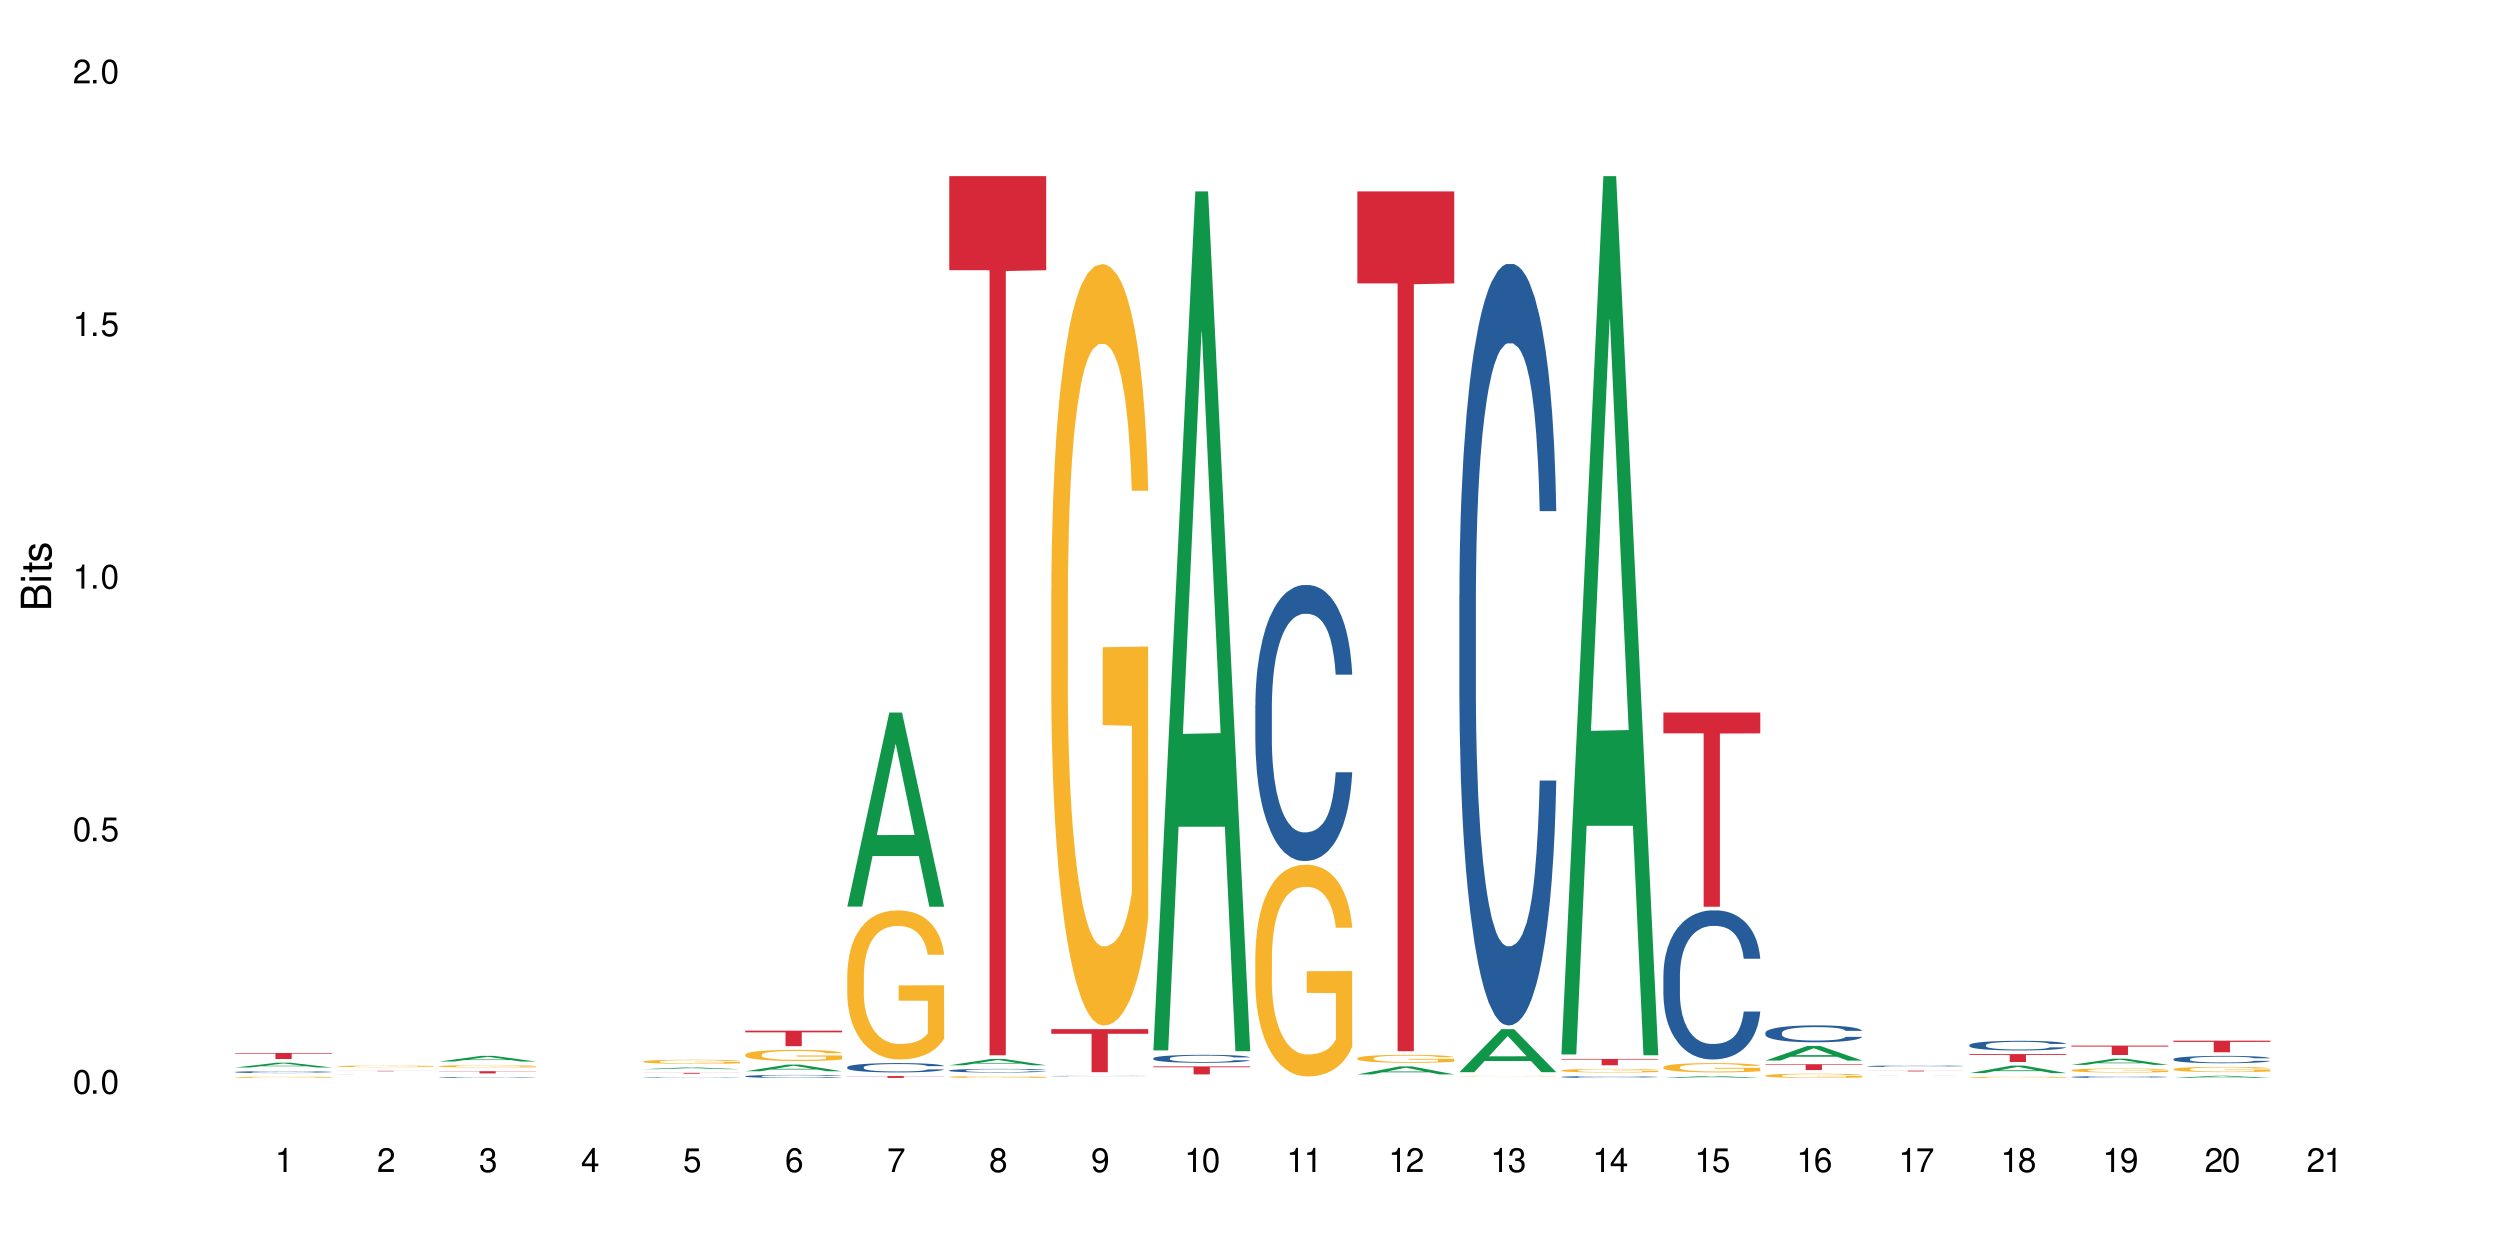 <?xml version="1.0" encoding="UTF-8"?>
<svg xmlns="http://www.w3.org/2000/svg" xmlns:xlink="http://www.w3.org/1999/xlink" width="720" height="360" viewBox="0 0 720 360">
<defs>
<g>
<g id="glyph-0-0">
</g>
<g id="glyph-0-1">
<path d="M 2.641 -6.938 C 2 -6.938 1.422 -6.656 1.078 -6.172 C 0.641 -5.562 0.406 -4.641 0.406 -3.359 C 0.406 -1.016 1.188 0.219 2.641 0.219 C 4.078 0.219 4.859 -1.016 4.859 -3.297 C 4.859 -4.641 4.656 -5.547 4.203 -6.172 C 3.844 -6.656 3.281 -6.938 2.641 -6.938 Z M 2.641 -6.188 C 3.547 -6.188 4 -5.25 4 -3.375 C 4 -1.406 3.562 -0.484 2.625 -0.484 C 1.734 -0.484 1.281 -1.438 1.281 -3.344 C 1.281 -5.25 1.734 -6.188 2.641 -6.188 Z M 2.641 -6.188 "/>
</g>
<g id="glyph-0-2">
<path d="M 1.828 -1 L 0.828 -1 L 0.828 0 L 1.828 0 Z M 1.828 -1 "/>
</g>
<g id="glyph-0-3">
<path d="M 4.562 -6.797 L 1.062 -6.797 L 0.547 -3.094 L 1.328 -3.094 C 1.719 -3.562 2.047 -3.734 2.578 -3.734 C 3.484 -3.734 4.062 -3.109 4.062 -2.094 C 4.062 -1.125 3.484 -0.531 2.578 -0.531 C 1.828 -0.531 1.375 -0.906 1.188 -1.672 L 0.328 -1.672 C 0.453 -1.109 0.547 -0.844 0.75 -0.594 C 1.125 -0.078 1.828 0.219 2.594 0.219 C 3.969 0.219 4.922 -0.781 4.922 -2.219 C 4.922 -3.562 4.031 -4.484 2.719 -4.484 C 2.25 -4.484 1.859 -4.359 1.469 -4.062 L 1.734 -5.969 L 4.562 -5.969 Z M 4.562 -6.797 "/>
</g>
<g id="glyph-0-4">
<path d="M 2.484 -4.938 L 2.484 0 L 3.328 0 L 3.328 -6.938 L 2.766 -6.938 C 2.469 -5.875 2.281 -5.734 0.984 -5.562 L 0.984 -4.938 Z M 2.484 -4.938 "/>
</g>
<g id="glyph-0-5">
<path d="M 4.859 -0.828 L 1.281 -0.828 C 1.359 -1.406 1.672 -1.781 2.5 -2.281 L 3.469 -2.828 C 4.406 -3.344 4.906 -4.062 4.906 -4.906 C 4.906 -5.484 4.672 -6.031 4.266 -6.406 C 3.859 -6.766 3.375 -6.938 2.719 -6.938 C 1.859 -6.938 1.219 -6.625 0.844 -6.031 C 0.609 -5.672 0.5 -5.234 0.484 -4.531 L 1.328 -4.531 C 1.359 -5.016 1.406 -5.281 1.531 -5.516 C 1.75 -5.938 2.188 -6.203 2.703 -6.203 C 3.469 -6.203 4.031 -5.641 4.031 -4.891 C 4.031 -4.344 3.719 -3.859 3.125 -3.516 L 2.234 -3 C 0.812 -2.172 0.406 -1.531 0.328 -0.016 L 4.859 -0.016 Z M 4.859 -0.828 "/>
</g>
<g id="glyph-0-6">
<path d="M 2.125 -3.188 L 2.578 -3.188 C 3.5 -3.188 3.984 -2.766 3.984 -1.922 C 3.984 -1.062 3.469 -0.531 2.594 -0.531 C 1.656 -0.531 1.203 -1 1.156 -2.016 L 0.312 -2.016 C 0.344 -1.453 0.438 -1.094 0.609 -0.781 C 0.953 -0.109 1.625 0.219 2.547 0.219 C 3.953 0.219 4.859 -0.625 4.859 -1.938 C 4.859 -2.828 4.516 -3.297 3.703 -3.594 C 4.344 -3.844 4.656 -4.328 4.656 -5.031 C 4.656 -6.219 3.875 -6.938 2.578 -6.938 C 1.203 -6.938 0.484 -6.172 0.453 -4.703 L 1.297 -4.703 C 1.312 -5.125 1.344 -5.359 1.453 -5.578 C 1.641 -5.969 2.062 -6.203 2.594 -6.203 C 3.344 -6.203 3.797 -5.75 3.797 -5 C 3.797 -4.516 3.609 -4.219 3.25 -4.047 C 3.016 -3.953 2.703 -3.922 2.125 -3.906 Z M 2.125 -3.188 "/>
</g>
<g id="glyph-0-7">
<path d="M 3.141 -1.672 L 3.141 0 L 3.984 0 L 3.984 -1.672 L 4.984 -1.672 L 4.984 -2.438 L 3.984 -2.438 L 3.984 -6.938 L 3.359 -6.938 L 0.266 -2.578 L 0.266 -1.672 Z M 3.141 -2.438 L 1 -2.438 L 3.141 -5.5 Z M 3.141 -2.438 "/>
</g>
<g id="glyph-0-8">
<path d="M 4.781 -5.125 C 4.609 -6.266 3.891 -6.938 2.844 -6.938 C 2.094 -6.938 1.422 -6.578 1.031 -5.953 C 0.594 -5.266 0.406 -4.422 0.406 -3.172 C 0.406 -2 0.578 -1.25 0.984 -0.641 C 1.359 -0.078 1.953 0.219 2.703 0.219 C 3.984 0.219 4.922 -0.75 4.922 -2.094 C 4.922 -3.375 4.062 -4.281 2.844 -4.281 C 2.172 -4.281 1.641 -4.031 1.281 -3.516 C 1.281 -5.234 1.828 -6.188 2.797 -6.188 C 3.391 -6.188 3.797 -5.797 3.938 -5.125 Z M 2.734 -3.531 C 3.547 -3.531 4.062 -2.953 4.062 -2.031 C 4.062 -1.156 3.484 -0.531 2.703 -0.531 C 1.922 -0.531 1.328 -1.188 1.328 -2.078 C 1.328 -2.938 1.906 -3.531 2.734 -3.531 Z M 2.734 -3.531 "/>
</g>
<g id="glyph-0-9">
<path d="M 4.984 -6.797 L 0.438 -6.797 L 0.438 -5.969 L 4.109 -5.969 C 2.5 -3.656 1.828 -2.234 1.328 0 L 2.219 0 C 2.594 -2.172 3.453 -4.047 4.984 -6.094 Z M 4.984 -6.797 "/>
</g>
<g id="glyph-0-10">
<path d="M 3.75 -3.656 C 4.469 -4.094 4.688 -4.438 4.688 -5.078 C 4.688 -6.172 3.844 -6.938 2.641 -6.938 C 1.438 -6.938 0.594 -6.172 0.594 -5.094 C 0.594 -4.438 0.812 -4.094 1.516 -3.656 C 0.734 -3.266 0.359 -2.703 0.359 -1.922 C 0.359 -0.656 1.281 0.219 2.641 0.219 C 3.984 0.219 4.922 -0.656 4.922 -1.922 C 4.922 -2.703 4.531 -3.266 3.75 -3.656 Z M 2.641 -6.188 C 3.359 -6.188 3.812 -5.75 3.812 -5.062 C 3.812 -4.406 3.344 -3.984 2.641 -3.984 C 1.922 -3.984 1.453 -4.406 1.453 -5.078 C 1.453 -5.75 1.922 -6.188 2.641 -6.188 Z M 2.641 -3.266 C 3.484 -3.266 4.062 -2.719 4.062 -1.906 C 4.062 -1.078 3.484 -0.531 2.625 -0.531 C 1.797 -0.531 1.219 -1.094 1.219 -1.906 C 1.219 -2.719 1.781 -3.266 2.641 -3.266 Z M 2.641 -3.266 "/>
</g>
<g id="glyph-0-11">
<path d="M 0.516 -1.578 C 0.672 -0.453 1.406 0.219 2.438 0.219 C 3.188 0.219 3.859 -0.141 4.266 -0.766 C 4.688 -1.453 4.891 -2.297 4.891 -3.547 C 4.891 -4.719 4.703 -5.453 4.312 -6.078 C 3.938 -6.641 3.344 -6.938 2.594 -6.938 C 1.297 -6.938 0.359 -5.969 0.359 -4.625 C 0.359 -3.344 1.234 -2.453 2.453 -2.453 C 3.094 -2.453 3.578 -2.672 4.016 -3.203 C 4 -1.484 3.469 -0.531 2.5 -0.531 C 1.906 -0.531 1.484 -0.906 1.359 -1.578 Z M 2.578 -6.203 C 3.375 -6.203 3.969 -5.531 3.969 -4.641 C 3.969 -3.797 3.391 -3.188 2.547 -3.188 C 1.734 -3.188 1.234 -3.766 1.234 -4.688 C 1.234 -5.562 1.797 -6.203 2.578 -6.203 Z M 2.578 -6.203 "/>
</g>
<g id="glyph-1-0">
</g>
<g id="glyph-1-1">
<path d="M 0 -0.953 L 0 -4.891 C 0 -5.719 -0.234 -6.344 -0.734 -6.797 C -1.188 -7.234 -1.812 -7.469 -2.5 -7.469 C -3.547 -7.469 -4.188 -7 -4.625 -5.875 C -4.984 -6.688 -5.625 -7.094 -6.531 -7.094 C -7.172 -7.094 -7.734 -6.859 -8.141 -6.391 C -8.562 -5.922 -8.75 -5.344 -8.75 -4.5 L -8.75 -0.953 Z M -4.984 -2.062 L -7.766 -2.062 L -7.766 -4.219 C -7.766 -4.844 -7.688 -5.203 -7.453 -5.5 C -7.219 -5.812 -6.859 -5.969 -6.375 -5.969 C -5.891 -5.969 -5.531 -5.812 -5.297 -5.5 C -5.062 -5.203 -4.984 -4.844 -4.984 -4.219 Z M -0.984 -2.062 L -4 -2.062 L -4 -4.781 C -4 -5.766 -3.438 -6.359 -2.484 -6.359 C -1.547 -6.359 -0.984 -5.766 -0.984 -4.781 Z M -0.984 -2.062 "/>
</g>
<g id="glyph-1-2">
<path d="M -6.281 -1.797 L -6.281 -0.797 L 0 -0.797 L 0 -1.797 Z M -8.75 -1.797 L -8.75 -0.797 L -7.484 -0.797 L -7.484 -1.797 Z M -8.75 -1.797 "/>
</g>
<g id="glyph-1-3">
<path d="M -6.281 -3.047 L -6.281 -2.016 L -8.016 -2.016 L -8.016 -1.016 L -6.281 -1.016 L -6.281 -0.172 L -5.469 -0.172 L -5.469 -1.016 L -0.719 -1.016 C -0.078 -1.016 0.281 -1.453 0.281 -2.234 C 0.281 -2.5 0.25 -2.719 0.188 -3.047 L -0.641 -3.047 C -0.609 -2.906 -0.594 -2.766 -0.594 -2.562 C -0.594 -2.141 -0.719 -2.016 -1.156 -2.016 L -5.469 -2.016 L -5.469 -3.047 Z M -6.281 -3.047 "/>
</g>
<g id="glyph-1-4">
<path d="M -4.531 -5.25 C -5.766 -5.25 -6.469 -4.422 -6.469 -2.969 C -6.469 -1.516 -5.719 -0.562 -4.547 -0.562 C -3.562 -0.562 -3.094 -1.062 -2.734 -2.562 L -2.516 -3.484 C -2.344 -4.188 -2.094 -4.469 -1.641 -4.469 C -1.047 -4.469 -0.641 -3.875 -0.641 -3 C -0.641 -2.453 -0.797 -2 -1.062 -1.75 C -1.25 -1.594 -1.422 -1.531 -1.875 -1.469 L -1.875 -0.406 C -0.422 -0.453 0.281 -1.266 0.281 -2.922 C 0.281 -4.5 -0.5 -5.516 -1.719 -5.516 C -2.656 -5.516 -3.172 -4.984 -3.469 -3.734 L -3.703 -2.766 C -3.891 -1.953 -4.156 -1.609 -4.594 -1.609 C -5.188 -1.609 -5.547 -2.125 -5.547 -2.938 C -5.547 -3.75 -5.203 -4.172 -4.531 -4.203 Z M -4.531 -5.25 "/>
</g>
</g>
</defs>
<rect x="-72" y="-36" width="864" height="432" fill="rgb(100%, 100%, 100%)" fill-opacity="1"/>
<path fill-rule="nonzero" fill="rgb(6.275%, 58.824%, 28.235%)" fill-opacity="1" d="M 67.73 307.445 L 67.762 307.445 L 79.836 306.039 L 83.504 306.039 L 95.641 307.449 L 91.379 307.449 L 88.336 307.082 L 75.008 307.082 L 72.023 307.445 L 67.73 307.445 L 76.289 306.93 L 87.113 306.926 L 81.715 306.27 L 81.656 306.27 L 81.598 306.273 L 76.258 306.926 L 76.289 306.93 Z M 67.73 307.445 "/>
<path fill-rule="nonzero" fill="rgb(14.51%, 36.078%, 60%)" fill-opacity="1" d="M 67.73 308.738 L 67.766 308.738 L 67.766 308.727 L 67.867 308.707 L 68.105 308.68 L 68.344 308.664 L 68.957 308.633 L 69.809 308.602 L 70.691 308.582 L 71.34 308.566 L 71.918 308.559 L 73.246 308.539 L 74.098 308.527 L 75.016 308.52 L 76.137 308.512 L 76.957 308.504 L 78.793 308.496 L 80.156 308.492 L 84.852 308.492 L 85.84 308.496 L 86.93 308.5 L 87.848 308.504 L 89.445 308.516 L 90.875 308.531 L 91.523 308.539 L 92.543 308.555 L 93.328 308.57 L 93.871 308.586 L 94.484 308.602 L 95.031 308.625 L 95.438 308.652 L 95.641 308.676 L 90.875 308.676 L 90.637 308.656 L 90.367 308.637 L 89.855 308.617 L 89.344 308.602 L 88.629 308.586 L 87.984 308.578 L 87.098 308.566 L 86.316 308.562 L 85.5 308.559 L 84.715 308.555 L 83.219 308.551 L 80.836 308.551 L 79.508 308.555 L 78.793 308.559 L 77.773 308.566 L 77.059 308.574 L 76.207 308.582 L 75.629 308.594 L 74.914 308.605 L 74.402 308.617 L 73.824 308.637 L 73.484 308.648 L 73.176 308.664 L 72.906 308.68 L 72.699 308.699 L 72.562 308.715 L 72.496 308.734 L 72.496 308.816 L 72.562 308.836 L 72.734 308.855 L 73.176 308.887 L 73.824 308.914 L 74.574 308.938 L 75.289 308.953 L 75.695 308.961 L 76.242 308.969 L 77.09 308.977 L 78.316 308.988 L 79.031 308.992 L 80.121 308.996 L 81.242 309 L 82.742 309 L 84.07 308.996 L 84.953 308.996 L 85.875 308.988 L 87.133 308.98 L 87.914 308.973 L 88.598 308.965 L 89.105 308.953 L 89.445 308.945 L 89.957 308.93 L 90.367 308.91 L 90.672 308.895 L 90.875 308.875 L 95.641 308.875 L 95.438 308.895 L 95.133 308.918 L 94.824 308.934 L 94.348 308.949 L 93.805 308.965 L 93.02 308.984 L 92.375 308.996 L 91.523 309.008 L 90.742 309.02 L 89.891 309.027 L 88.629 309.039 L 87.812 309.043 L 86.93 309.047 L 85.875 309.051 L 84.547 309.055 L 83.117 309.059 L 80.359 309.059 L 79.305 309.055 L 77.91 309.051 L 76.172 309.039 L 74.914 309.031 L 73.926 309.02 L 73.074 309.012 L 72.121 308.996 L 70.898 308.973 L 70.148 308.957 L 69.637 308.941 L 69.059 308.922 L 68.648 308.902 L 68.172 308.875 L 67.832 308.84 L 67.73 308.809 Z M 67.73 308.738 "/>
<path fill-rule="nonzero" fill="rgb(96.863%, 70.196%, 16.863%)" fill-opacity="1" d="M 67.73 310.254 L 67.766 310.25 L 67.766 310.246 L 67.902 310.23 L 68.242 310.211 L 68.684 310.195 L 69.16 310.18 L 69.469 310.176 L 69.977 310.164 L 70.422 310.156 L 71.543 310.145 L 72.973 310.129 L 73.754 310.125 L 74.641 310.117 L 75.898 310.113 L 76.48 310.109 L 78.25 310.105 L 80.258 310.102 L 84.887 310.102 L 86.793 310.105 L 87.883 310.109 L 88.734 310.113 L 89.617 310.117 L 90.707 310.125 L 91.727 310.133 L 92.543 310.141 L 93.363 310.148 L 94.043 310.16 L 94.621 310.172 L 95.133 310.184 L 95.438 310.195 L 95.641 310.207 L 90.91 310.207 L 90.637 310.195 L 90.332 310.188 L 89.82 310.176 L 89.312 310.168 L 88.801 310.16 L 87.848 310.152 L 87.031 310.148 L 86.008 310.145 L 85.023 310.141 L 83.898 310.141 L 83.219 310.137 L 81.414 310.137 L 79.781 310.141 L 78.828 310.145 L 78.148 310.145 L 77.195 310.148 L 76.613 310.152 L 74.574 310.176 L 74.199 310.184 L 73.723 310.191 L 73.383 310.199 L 73.008 310.215 L 72.801 310.223 L 72.531 310.246 L 72.496 310.301 L 72.598 310.316 L 72.801 310.328 L 73.074 310.34 L 73.484 310.352 L 73.891 310.359 L 74.605 310.375 L 75.219 310.383 L 75.695 310.387 L 76.613 310.395 L 76.988 310.398 L 77.875 310.406 L 78.793 310.41 L 79.918 310.414 L 80.766 310.414 L 82.129 310.418 L 83.863 310.418 L 85.906 310.414 L 87.199 310.41 L 88.086 310.41 L 88.664 310.406 L 89.379 310.402 L 89.891 310.402 L 90.367 310.398 L 90.945 310.391 L 90.945 310.316 L 82.539 310.312 L 82.539 310.277 L 95.609 310.277 L 95.641 310.402 L 94.926 310.414 L 94.043 310.422 L 93.191 310.426 L 92.305 310.434 L 91.047 310.438 L 90.027 310.441 L 88.461 310.445 L 87.031 310.449 L 85.531 310.453 L 81.242 310.453 L 79.746 310.449 L 78.555 310.449 L 76.375 310.441 L 75.016 310.434 L 74.129 310.43 L 72.293 310.414 L 71.477 310.406 L 70.93 310.398 L 70.387 310.391 L 69.809 310.383 L 69.262 310.371 L 68.855 310.359 L 68.48 310.348 L 68.207 310.34 L 67.934 310.324 L 67.801 310.312 L 67.73 310.301 Z M 67.73 310.254 "/>
<path fill-rule="nonzero" fill="rgb(83.922%, 15.686%, 22.353%)" fill-opacity="1" d="M 67.73 303.258 L 95.641 303.258 L 95.641 303.445 L 84.008 303.445 L 84.008 304.996 L 79.328 304.996 L 79.328 303.445 L 67.73 303.445 Z M 67.73 303.258 "/>
<path fill-rule="nonzero" fill="rgb(14.51%, 36.078%, 60%)" fill-opacity="1" d="M 97.109 309.59 L 97.246 309.59 L 97.484 309.586 L 98.336 309.586 L 99.188 309.582 L 101.297 309.582 L 102.625 309.578 L 120.902 309.578 L 121.926 309.582 L 123.863 309.582 L 124.41 309.586 L 125.023 309.586 L 119.746 309.586 L 119.234 309.582 L 103.781 309.582 L 103.203 309.586 L 102.285 309.586 L 102.082 309.59 L 101.875 309.59 L 101.875 309.594 L 101.945 309.594 L 102.113 309.598 L 103.203 309.598 L 103.953 309.602 L 108.41 309.602 L 109.5 309.605 L 114.336 309.605 L 115.254 309.602 L 119.34 309.602 L 119.746 309.598 L 125.023 309.598 L 124.512 309.598 L 124.207 309.602 L 122.402 309.602 L 121.754 309.605 L 101.504 309.605 L 100.277 309.602 L 98.438 309.602 L 98.031 309.598 L 97.555 309.598 L 97.215 309.594 L 97.109 309.594 Z M 97.109 309.59 "/>
<path fill-rule="nonzero" fill="rgb(96.863%, 70.196%, 16.863%)" fill-opacity="1" d="M 97.109 307.086 L 97.145 307.086 L 97.145 307.078 L 97.281 307.059 L 97.621 307.031 L 98.062 307.008 L 98.539 306.992 L 98.848 306.98 L 99.359 306.969 L 99.801 306.957 L 100.922 306.938 L 102.352 306.922 L 103.137 306.914 L 104.02 306.906 L 105.281 306.898 L 105.859 306.895 L 107.629 306.887 L 109.637 306.883 L 114.266 306.883 L 116.172 306.887 L 117.262 306.891 L 118.113 306.898 L 118.996 306.902 L 120.086 306.91 L 121.109 306.922 L 122.742 306.945 L 123.422 306.961 L 124 306.973 L 124.512 306.992 L 124.816 307.008 L 125.023 307.023 L 120.293 307.023 L 120.02 307.008 L 119.711 306.996 L 119.203 306.98 L 118.18 306.965 L 117.227 306.953 L 116.41 306.945 L 115.391 306.938 L 114.402 306.934 L 113.277 306.934 L 112.598 306.93 L 110.793 306.93 L 109.16 306.934 L 108.207 306.938 L 107.527 306.941 L 106.574 306.949 L 105.996 306.953 L 105.656 306.957 L 104.633 306.969 L 103.953 306.98 L 103.578 306.992 L 103.102 307.004 L 102.762 307.016 L 102.387 307.031 L 102.184 307.047 L 101.91 307.074 L 101.875 307.156 L 101.98 307.172 L 102.184 307.188 L 102.457 307.203 L 102.863 307.223 L 103.273 307.234 L 103.988 307.25 L 104.598 307.262 L 105.074 307.27 L 105.996 307.281 L 106.371 307.285 L 107.254 307.293 L 108.172 307.301 L 109.297 307.305 L 110.148 307.309 L 115.289 307.309 L 116.582 307.305 L 117.465 307.301 L 118.043 307.297 L 118.758 307.293 L 119.27 307.289 L 119.746 307.281 L 120.324 307.277 L 120.324 307.172 L 111.918 307.172 L 111.918 307.121 L 124.988 307.121 L 125.023 307.293 L 124.309 307.305 L 123.422 307.316 L 122.57 307.324 L 121.688 307.332 L 120.426 307.34 L 119.406 307.344 L 117.84 307.352 L 116.41 307.355 L 114.914 307.359 L 110.625 307.359 L 109.125 307.355 L 107.934 307.352 L 106.848 307.348 L 105.758 307.344 L 104.395 307.332 L 103.512 307.324 L 102.59 307.316 L 101.672 307.305 L 100.855 307.293 L 100.312 307.285 L 99.766 307.273 L 99.188 307.262 L 98.645 307.246 L 98.234 307.234 L 97.859 307.219 L 97.586 307.203 L 97.316 307.184 L 97.18 307.168 L 97.109 307.152 Z M 97.109 307.086 "/>
<path fill-rule="nonzero" fill="rgb(83.922%, 15.686%, 22.353%)" fill-opacity="1" d="M 97.109 308.402 L 125.023 308.402 L 125.023 308.418 L 113.391 308.418 L 113.391 308.535 L 108.711 308.535 L 108.711 308.418 L 97.109 308.418 Z M 97.109 308.402 "/>
<path fill-rule="nonzero" fill="rgb(6.275%, 58.824%, 28.235%)" fill-opacity="1" d="M 126.492 305.723 L 126.52 305.723 L 138.598 304.086 L 142.266 304.086 L 154.402 305.723 L 150.137 305.723 L 147.098 305.297 L 133.766 305.297 L 130.785 305.723 L 126.492 305.723 L 135.051 305.121 L 145.875 305.117 L 140.477 304.355 L 140.418 304.352 L 140.359 304.359 L 135.02 305.117 L 135.051 305.121 Z M 126.492 305.723 "/>
<path fill-rule="nonzero" fill="rgb(14.51%, 36.078%, 60%)" fill-opacity="1" d="M 126.492 310.301 L 126.527 310.301 L 126.527 310.293 L 126.629 310.285 L 126.867 310.273 L 127.105 310.266 L 127.715 310.25 L 128.566 310.234 L 129.453 310.227 L 130.098 310.219 L 130.68 310.215 L 132.004 310.203 L 132.855 310.199 L 133.777 310.195 L 134.898 310.191 L 135.715 310.188 L 137.555 310.184 L 144.602 310.184 L 145.688 310.188 L 146.609 310.188 L 148.207 310.195 L 149.637 310.199 L 150.285 310.203 L 151.305 310.211 L 152.09 310.219 L 152.633 310.227 L 153.246 310.234 L 153.789 310.246 L 154.199 310.258 L 154.402 310.27 L 149.637 310.27 L 149.398 310.262 L 149.125 310.254 L 148.617 310.242 L 148.105 310.234 L 147.391 310.227 L 146.742 310.223 L 145.859 310.219 L 145.078 310.215 L 144.258 310.215 L 143.477 310.211 L 139.598 310.211 L 138.27 310.215 L 137.555 310.215 L 136.531 310.219 L 135.816 310.223 L 134.969 310.227 L 134.387 310.23 L 133.672 310.238 L 133.164 310.242 L 132.586 310.25 L 132.242 310.258 L 131.938 310.266 L 131.664 310.273 L 131.461 310.281 L 131.324 310.289 L 131.258 310.301 L 131.258 310.336 L 131.324 310.348 L 131.496 310.355 L 131.938 310.371 L 132.586 310.387 L 133.332 310.395 L 134.047 310.402 L 134.457 310.406 L 135 310.41 L 135.852 310.414 L 137.078 310.422 L 137.793 310.422 L 138.883 310.426 L 142.828 310.426 L 143.715 310.422 L 144.633 310.422 L 145.895 310.418 L 146.676 310.414 L 147.355 310.406 L 147.867 310.402 L 148.207 310.398 L 148.719 310.391 L 149.125 310.383 L 149.434 310.375 L 149.637 310.367 L 154.402 310.367 L 154.199 310.375 L 153.891 310.387 L 153.586 310.395 L 153.109 310.402 L 152.566 310.41 L 151.781 310.418 L 151.137 310.422 L 150.285 310.43 L 149.5 310.434 L 148.648 310.438 L 147.391 310.445 L 146.574 310.445 L 145.688 310.449 L 144.633 310.449 L 143.305 310.453 L 138.062 310.453 L 136.668 310.449 L 134.934 310.445 L 133.672 310.441 L 132.688 310.438 L 131.836 310.43 L 130.883 310.426 L 129.656 310.414 L 128.906 310.406 L 128.398 310.398 L 127.82 310.387 L 127.41 310.379 L 126.934 310.367 L 126.594 310.348 L 126.492 310.336 Z M 126.492 310.301 "/>
<path fill-rule="nonzero" fill="rgb(96.863%, 70.196%, 16.863%)" fill-opacity="1" d="M 126.492 307.066 L 126.527 307.062 L 126.527 307.051 L 126.66 307.023 L 127.004 306.984 L 127.445 306.949 L 127.922 306.926 L 128.227 306.914 L 128.738 306.895 L 129.18 306.879 L 130.305 306.852 L 131.734 306.824 L 132.516 306.812 L 133.402 306.801 L 134.66 306.789 L 135.238 306.785 L 137.008 306.777 L 139.016 306.77 L 141.23 306.766 L 142.25 306.77 L 143.648 306.77 L 145.551 306.777 L 146.641 306.785 L 147.492 306.789 L 148.379 306.797 L 149.469 306.812 L 150.488 306.828 L 151.305 306.84 L 152.121 306.859 L 152.805 306.879 L 153.383 306.902 L 153.891 306.93 L 154.199 306.953 L 154.402 306.973 L 149.672 306.973 L 149.398 306.953 L 149.094 306.934 L 148.582 306.914 L 148.07 306.898 L 147.562 306.887 L 146.609 306.871 L 145.789 306.859 L 144.77 306.852 L 143.781 306.844 L 142.66 306.84 L 140.176 306.84 L 138.539 306.844 L 137.586 306.852 L 136.906 306.855 L 135.953 306.863 L 135.375 306.871 L 135.035 306.875 L 134.016 306.898 L 133.332 306.914 L 132.957 306.926 L 132.48 306.945 L 132.141 306.961 L 131.766 306.988 L 131.562 307.008 L 131.289 307.051 L 131.258 307.164 L 131.359 307.188 L 131.562 307.215 L 131.836 307.238 L 132.242 307.262 L 132.652 307.281 L 133.367 307.305 L 133.98 307.32 L 134.457 307.332 L 135.375 307.348 L 135.75 307.355 L 136.633 307.367 L 137.555 307.375 L 138.676 307.383 L 139.527 307.387 L 140.891 307.391 L 142.625 307.391 L 144.668 307.387 L 145.961 307.379 L 146.848 307.375 L 147.426 307.371 L 148.141 307.363 L 148.648 307.355 L 149.125 307.352 L 149.707 307.34 L 149.707 307.188 L 141.297 307.188 L 141.297 307.117 L 154.367 307.117 L 154.402 307.363 L 153.688 307.379 L 152.805 307.398 L 151.953 307.41 L 151.066 307.422 L 149.809 307.434 L 148.785 307.441 L 147.219 307.449 L 145.789 307.453 L 144.293 307.457 L 142.965 307.461 L 140.004 307.461 L 138.508 307.457 L 137.316 307.453 L 135.137 307.438 L 133.777 307.422 L 132.891 307.414 L 131.973 307.398 L 131.051 307.383 L 130.234 307.367 L 129.691 307.352 L 129.145 307.336 L 128.566 307.32 L 128.023 307.297 L 127.613 307.277 L 127.242 307.254 L 126.969 307.234 L 126.695 307.207 L 126.559 307.184 L 126.492 307.164 Z M 126.492 307.066 "/>
<path fill-rule="nonzero" fill="rgb(83.922%, 15.686%, 22.353%)" fill-opacity="1" d="M 126.492 308.504 L 154.402 308.504 L 154.402 308.574 L 142.77 308.574 L 142.77 309.141 L 138.09 309.141 L 138.09 308.574 L 126.492 308.574 Z M 126.492 308.504 "/>
<path fill-rule="nonzero" fill="rgb(6.275%, 58.824%, 28.235%)" fill-opacity="1" d="M 185.25 307.93 L 185.281 307.926 L 197.359 307.434 L 201.027 307.434 L 213.164 307.93 L 208.898 307.93 L 205.855 307.801 L 192.527 307.801 L 189.547 307.93 L 185.25 307.93 L 193.809 307.746 L 204.633 307.746 L 199.238 307.516 L 199.117 307.516 L 193.781 307.746 L 193.809 307.746 Z M 185.25 307.93 "/>
<path fill-rule="nonzero" fill="rgb(14.51%, 36.078%, 60%)" fill-opacity="1" d="M 185.25 310.352 L 185.285 310.352 L 185.285 310.348 L 185.387 310.344 L 185.863 310.328 L 186.477 310.32 L 187.328 310.309 L 188.215 310.305 L 188.859 310.297 L 189.438 310.297 L 190.766 310.289 L 191.617 310.285 L 192.535 310.285 L 193.66 310.281 L 194.477 310.277 L 196.312 310.277 L 197.676 310.273 L 201.012 310.273 L 202.371 310.277 L 205.367 310.277 L 206.969 310.281 L 208.398 310.289 L 209.043 310.289 L 210.066 310.293 L 210.848 310.301 L 211.395 310.305 L 212.004 310.309 L 212.551 310.316 L 212.957 310.324 L 213.164 310.332 L 208.398 310.332 L 208.16 310.328 L 207.887 310.32 L 207.375 310.316 L 206.867 310.309 L 206.152 310.305 L 205.504 310.301 L 204.621 310.297 L 203.02 310.297 L 202.238 310.293 L 198.355 310.293 L 197.027 310.297 L 195.293 310.297 L 194.578 310.301 L 193.727 310.305 L 193.148 310.309 L 192.434 310.312 L 191.922 310.316 L 191.344 310.32 L 191.004 310.324 L 190.699 310.328 L 190.426 310.336 L 190.223 310.34 L 190.086 310.348 L 190.016 310.352 L 190.016 310.375 L 190.086 310.383 L 190.254 310.391 L 190.699 310.398 L 191.344 310.41 L 192.094 310.414 L 192.809 310.422 L 193.215 310.422 L 193.762 310.426 L 194.613 310.43 L 195.836 310.43 L 196.551 310.434 L 203.395 310.434 L 204.652 310.43 L 205.438 310.426 L 206.117 310.422 L 206.629 310.422 L 206.969 310.418 L 207.48 310.414 L 207.887 310.406 L 208.195 310.402 L 208.398 310.395 L 213.164 310.395 L 212.957 310.402 L 212.652 310.41 L 212.348 310.414 L 211.871 310.418 L 211.324 310.426 L 210.543 310.43 L 209.895 310.434 L 209.043 310.438 L 208.262 310.441 L 207.41 310.445 L 206.152 310.445 L 205.336 310.449 L 204.449 310.449 L 203.395 310.453 L 196.824 310.453 L 195.43 310.449 L 193.691 310.449 L 192.434 310.445 L 191.445 310.441 L 190.598 310.438 L 189.645 310.434 L 188.418 310.426 L 187.668 310.422 L 187.156 310.418 L 186.578 310.41 L 186.172 310.406 L 185.695 310.395 L 185.355 310.383 L 185.25 310.375 Z M 185.25 310.352 "/>
<path fill-rule="nonzero" fill="rgb(96.863%, 70.196%, 16.863%)" fill-opacity="1" d="M 185.25 305.715 L 185.285 305.715 L 185.285 305.691 L 185.422 305.645 L 185.762 305.574 L 186.203 305.52 L 186.68 305.477 L 186.988 305.453 L 187.5 305.422 L 187.941 305.398 L 189.062 305.348 L 190.492 305.305 L 191.277 305.285 L 192.16 305.266 L 193.422 305.246 L 194 305.238 L 195.77 305.219 L 197.777 305.211 L 199.992 305.207 L 201.012 305.207 L 202.406 305.211 L 204.312 305.223 L 205.402 305.234 L 206.254 305.246 L 207.137 305.258 L 208.227 305.281 L 209.25 305.309 L 210.066 305.332 L 210.883 305.367 L 211.562 305.398 L 212.141 305.438 L 212.652 305.484 L 212.957 305.523 L 213.164 305.559 L 208.434 305.559 L 208.16 305.523 L 207.852 305.492 L 207.344 305.457 L 206.832 305.43 L 206.32 305.41 L 205.367 305.383 L 204.551 305.363 L 203.531 305.348 L 202.543 305.34 L 201.422 305.332 L 198.934 305.332 L 197.301 305.34 L 196.348 305.348 L 195.668 305.355 L 194.715 305.371 L 194.137 305.387 L 193.797 305.395 L 192.773 305.426 L 192.094 305.457 L 191.719 305.477 L 191.242 305.512 L 190.902 305.539 L 190.527 305.582 L 190.324 305.617 L 190.051 305.688 L 190.016 305.883 L 190.121 305.926 L 190.324 305.969 L 190.598 306.008 L 191.004 306.051 L 191.414 306.082 L 192.129 306.125 L 192.738 306.152 L 193.215 306.172 L 194.137 306.199 L 194.512 306.211 L 195.395 306.23 L 196.312 306.242 L 197.438 306.258 L 198.289 306.262 L 199.648 306.27 L 201.387 306.27 L 203.43 306.262 L 204.723 306.254 L 205.605 306.246 L 206.184 306.238 L 206.898 306.227 L 207.41 306.215 L 207.887 306.203 L 208.465 306.184 L 208.465 305.926 L 200.059 305.926 L 200.059 305.805 L 213.129 305.801 L 213.164 306.227 L 212.449 306.254 L 211.562 306.281 L 210.711 306.305 L 209.828 306.324 L 208.566 306.344 L 207.547 306.355 L 205.98 306.371 L 204.551 306.383 L 203.055 306.387 L 201.727 306.391 L 198.766 306.391 L 197.266 306.383 L 196.074 306.375 L 194.988 306.363 L 193.898 306.352 L 192.535 306.328 L 191.652 306.309 L 190.73 306.285 L 189.812 306.258 L 188.996 306.23 L 188.453 306.207 L 187.906 306.18 L 187.328 306.148 L 186.785 306.113 L 186.375 306.078 L 186 306.039 L 185.727 306.004 L 185.457 305.957 L 185.32 305.918 L 185.25 305.883 Z M 185.25 305.715 "/>
<path fill-rule="nonzero" fill="rgb(83.922%, 15.686%, 22.353%)" fill-opacity="1" d="M 185.25 308.973 L 213.164 308.973 L 213.164 309 L 201.531 309 L 201.531 309.23 L 196.852 309.23 L 196.852 309 L 185.25 309 Z M 185.25 308.973 "/>
<path fill-rule="nonzero" fill="rgb(6.275%, 58.824%, 28.235%)" fill-opacity="1" d="M 214.633 308.527 L 214.66 308.527 L 226.738 306.609 L 230.406 306.609 L 242.543 308.531 L 238.277 308.531 L 235.238 308.031 L 221.906 308.031 L 218.926 308.527 L 214.633 308.527 L 223.191 307.82 L 234.016 307.82 L 228.617 306.922 L 228.559 306.922 L 228.5 306.926 L 223.16 307.82 L 223.191 307.82 Z M 214.633 308.527 "/>
<path fill-rule="nonzero" fill="rgb(14.51%, 36.078%, 60%)" fill-opacity="1" d="M 214.633 309.957 L 214.668 309.957 L 214.668 309.938 L 214.77 309.906 L 215.008 309.867 L 215.246 309.84 L 215.859 309.793 L 216.707 309.746 L 217.594 309.711 L 218.238 309.691 L 218.82 309.676 L 220.145 309.645 L 220.996 309.629 L 221.918 309.617 L 223.039 309.602 L 223.855 309.594 L 225.695 309.582 L 227.055 309.578 L 228.109 309.574 L 230.391 309.574 L 231.754 309.578 L 232.742 309.582 L 233.828 309.586 L 234.75 309.594 L 236.348 309.613 L 237.777 309.637 L 238.426 309.648 L 239.445 309.672 L 240.23 309.695 L 240.773 309.719 L 241.387 309.746 L 241.93 309.785 L 242.34 309.824 L 242.543 309.859 L 237.777 309.859 L 237.539 309.828 L 237.266 309.801 L 236.758 309.77 L 236.246 309.746 L 235.531 309.723 L 234.883 309.707 L 234 309.691 L 233.219 309.684 L 232.398 309.676 L 231.617 309.672 L 230.121 309.664 L 228.383 309.664 L 227.738 309.668 L 226.41 309.672 L 225.695 309.68 L 224.672 309.691 L 223.957 309.699 L 223.109 309.719 L 222.527 309.73 L 221.812 309.75 L 221.305 309.77 L 220.727 309.797 L 220.383 309.816 L 220.078 309.84 L 219.805 309.867 L 219.602 309.895 L 219.465 309.922 L 219.398 309.953 L 219.398 310.078 L 219.465 310.105 L 219.637 310.141 L 220.078 310.188 L 220.727 310.23 L 221.473 310.266 L 222.188 310.289 L 222.598 310.301 L 223.141 310.312 L 223.992 310.328 L 225.219 310.344 L 225.934 310.352 L 227.023 310.359 L 228.145 310.363 L 229.645 310.363 L 230.969 310.359 L 231.855 310.355 L 232.773 310.348 L 234.035 310.336 L 234.816 310.32 L 235.496 310.305 L 236.008 310.289 L 236.348 310.277 L 236.859 310.254 L 237.266 310.227 L 237.574 310.199 L 237.777 310.172 L 242.543 310.172 L 242.34 310.203 L 242.031 310.234 L 241.727 310.258 L 241.25 310.285 L 240.707 310.309 L 239.922 310.34 L 239.277 310.355 L 238.426 310.375 L 237.641 310.391 L 236.789 310.406 L 235.531 310.422 L 234.715 310.43 L 233.828 310.438 L 232.773 310.445 L 231.445 310.449 L 230.016 310.453 L 227.262 310.453 L 226.203 310.449 L 224.809 310.441 L 223.074 310.426 L 221.812 310.41 L 220.828 310.395 L 219.977 310.379 L 219.023 310.359 L 217.797 310.324 L 217.047 310.297 L 216.539 310.273 L 215.961 310.242 L 215.551 310.215 L 215.074 310.168 L 214.734 310.113 L 214.633 310.066 Z M 214.633 309.957 "/>
<path fill-rule="nonzero" fill="rgb(96.863%, 70.196%, 16.863%)" fill-opacity="1" d="M 214.633 303.73 L 214.668 303.727 L 214.668 303.668 L 214.801 303.535 L 215.145 303.355 L 215.586 303.207 L 216.062 303.09 L 216.367 303.027 L 216.879 302.938 L 217.32 302.875 L 218.445 302.742 L 219.875 302.617 L 220.656 302.566 L 221.543 302.516 L 222.801 302.461 L 223.379 302.441 L 225.148 302.395 L 227.156 302.363 L 229.371 302.355 L 230.391 302.359 L 231.789 302.371 L 233.695 302.402 L 234.781 302.43 L 235.633 302.461 L 236.52 302.5 L 237.609 302.559 L 238.629 302.629 L 239.445 302.699 L 240.262 302.785 L 240.945 302.879 L 241.523 302.98 L 242.031 303.105 L 242.34 303.207 L 242.543 303.312 L 237.812 303.312 L 237.539 303.207 L 237.234 303.129 L 236.723 303.031 L 236.211 302.961 L 235.703 302.906 L 234.75 302.828 L 233.934 302.781 L 232.91 302.742 L 231.922 302.715 L 230.801 302.699 L 230.121 302.691 L 228.316 302.691 L 226.68 302.711 L 225.727 302.734 L 225.047 302.758 L 224.094 302.805 L 223.516 302.84 L 223.176 302.863 L 222.156 302.953 L 221.473 303.035 L 221.098 303.09 L 220.621 303.18 L 220.281 303.258 L 219.906 303.375 L 219.703 303.465 L 219.43 303.664 L 219.398 304.191 L 219.5 304.301 L 219.703 304.422 L 219.977 304.527 L 220.383 304.641 L 220.793 304.727 L 221.508 304.84 L 222.121 304.914 L 222.598 304.965 L 223.516 305.043 L 223.891 305.07 L 224.777 305.125 L 225.695 305.164 L 226.816 305.199 L 227.668 305.219 L 229.031 305.23 L 230.766 305.23 L 232.809 305.215 L 234.102 305.191 L 234.988 305.168 L 235.566 305.148 L 236.281 305.113 L 236.789 305.086 L 237.266 305.055 L 237.848 305.004 L 237.848 304.301 L 229.438 304.301 L 229.438 303.973 L 242.508 303.969 L 242.543 305.113 L 241.828 305.195 L 240.945 305.27 L 240.094 305.328 L 239.207 305.379 L 237.949 305.434 L 236.926 305.469 L 235.359 305.512 L 233.934 305.539 L 232.434 305.555 L 231.105 305.562 L 229.539 305.566 L 228.145 305.562 L 226.648 305.543 L 225.457 305.52 L 224.367 305.492 L 223.277 305.453 L 221.918 305.391 L 221.031 305.34 L 220.113 305.281 L 219.191 305.207 L 218.375 305.125 L 217.832 305.066 L 217.285 304.996 L 216.707 304.906 L 216.164 304.809 L 215.754 304.715 L 215.383 304.613 L 215.109 304.516 L 214.836 304.383 L 214.699 304.277 L 214.633 304.188 Z M 214.633 303.73 "/>
<path fill-rule="nonzero" fill="rgb(83.922%, 15.686%, 22.353%)" fill-opacity="1" d="M 214.633 296.836 L 242.543 296.836 L 242.543 297.316 L 230.91 297.32 L 230.91 301.312 L 226.23 301.312 L 226.23 297.324 L 226.164 297.316 L 214.633 297.316 Z M 214.633 296.836 "/>
<path fill-rule="nonzero" fill="rgb(6.275%, 58.824%, 28.235%)" fill-opacity="1" d="M 244.012 261.094 L 244.043 261.043 L 256.117 205.219 L 259.785 205.219 L 271.922 261.148 L 267.66 261.148 L 264.617 246.547 L 251.289 246.547 L 248.305 261.094 L 244.012 261.094 L 252.57 240.508 L 263.395 240.457 L 257.996 214.355 L 257.938 214.305 L 257.879 214.461 L 252.539 240.457 L 252.57 240.508 Z M 244.012 261.094 "/>
<path fill-rule="nonzero" fill="rgb(14.51%, 36.078%, 60%)" fill-opacity="1" d="M 244.012 307.34 L 244.047 307.336 L 244.047 307.277 L 244.148 307.184 L 244.387 307.066 L 244.625 306.988 L 245.238 306.84 L 246.09 306.703 L 246.973 306.594 L 247.621 306.531 L 248.199 306.48 L 249.527 306.391 L 250.379 306.344 L 251.297 306.301 L 252.418 306.262 L 253.238 306.234 L 255.074 306.195 L 256.438 306.18 L 257.492 306.172 L 259.773 306.172 L 261.133 306.18 L 262.121 306.195 L 263.211 306.215 L 264.129 306.234 L 265.73 306.289 L 267.156 306.359 L 267.805 306.398 L 268.824 306.473 L 269.609 306.547 L 270.152 306.609 L 270.766 306.703 L 271.312 306.812 L 271.719 306.938 L 271.922 307.043 L 267.156 307.043 L 266.918 306.945 L 266.648 306.867 L 266.137 306.77 L 265.625 306.695 L 264.91 306.625 L 264.266 306.578 L 263.379 306.531 L 262.598 306.504 L 261.781 306.48 L 260.996 306.465 L 259.5 306.453 L 257.762 306.453 L 257.117 306.457 L 255.789 306.477 L 255.074 306.492 L 254.055 306.527 L 253.34 306.559 L 252.488 306.609 L 251.91 306.648 L 251.195 306.715 L 250.684 306.77 L 250.105 306.852 L 249.766 306.914 L 249.457 306.98 L 249.188 307.062 L 248.98 307.148 L 248.844 307.238 L 248.777 307.328 L 248.777 307.707 L 248.844 307.797 L 249.016 307.898 L 249.457 308.047 L 250.105 308.18 L 250.855 308.281 L 251.57 308.355 L 251.977 308.391 L 252.523 308.43 L 253.371 308.477 L 254.598 308.527 L 255.312 308.547 L 256.402 308.566 L 257.527 308.574 L 259.023 308.574 L 260.352 308.566 L 261.234 308.555 L 262.156 308.535 L 263.414 308.492 L 264.195 308.453 L 264.879 308.406 L 265.387 308.359 L 265.73 308.32 L 266.238 308.246 L 266.648 308.16 L 266.953 308.074 L 267.156 307.992 L 271.922 307.992 L 271.719 308.09 L 271.414 308.188 L 271.105 308.258 L 270.629 308.344 L 270.086 308.418 L 269.301 308.504 L 268.656 308.562 L 267.805 308.621 L 267.023 308.668 L 266.172 308.711 L 264.91 308.762 L 264.094 308.785 L 263.211 308.809 L 262.156 308.828 L 260.828 308.844 L 259.398 308.852 L 258.07 308.855 L 256.641 308.852 L 255.586 308.84 L 254.191 308.82 L 252.453 308.773 L 251.195 308.727 L 250.207 308.684 L 249.355 308.633 L 248.402 308.566 L 247.18 308.457 L 246.43 308.375 L 245.918 308.305 L 245.34 308.211 L 244.93 308.125 L 244.453 307.988 L 244.113 307.812 L 244.012 307.68 Z M 244.012 307.34 "/>
<path fill-rule="nonzero" fill="rgb(96.863%, 70.196%, 16.863%)" fill-opacity="1" d="M 244.012 280.582 L 244.047 280.543 L 244.047 279.758 L 244.184 277.992 L 244.523 275.562 L 244.965 273.562 L 245.441 271.996 L 245.75 271.172 L 246.258 269.996 L 246.703 269.133 L 247.824 267.367 L 249.254 265.719 L 250.035 265.016 L 250.922 264.348 L 252.18 263.602 L 252.762 263.328 L 254.531 262.699 L 256.539 262.309 L 258.75 262.191 L 259.773 262.23 L 261.168 262.387 L 263.074 262.82 L 264.164 263.211 L 265.016 263.602 L 265.898 264.113 L 266.988 264.898 L 268.008 265.84 L 268.824 266.777 L 269.645 267.957 L 270.324 269.211 L 270.902 270.582 L 271.414 272.23 L 271.719 273.602 L 271.922 274.973 L 267.191 274.973 L 266.918 273.602 L 266.613 272.543 L 266.102 271.25 L 265.594 270.309 L 265.082 269.562 L 264.129 268.543 L 263.312 267.918 L 262.289 267.367 L 261.305 267.016 L 260.18 266.777 L 259.5 266.699 L 257.695 266.699 L 256.062 266.977 L 255.109 267.289 L 254.43 267.602 L 253.477 268.191 L 252.895 268.66 L 252.555 268.977 L 251.535 270.191 L 250.855 271.289 L 250.48 272.035 L 250.004 273.211 L 249.664 274.27 L 249.289 275.836 L 249.082 277.012 L 248.812 279.68 L 248.777 286.738 L 248.879 288.227 L 249.082 289.836 L 249.355 291.246 L 249.766 292.738 L 250.172 293.875 L 250.887 295.402 L 251.5 296.422 L 251.977 297.09 L 252.895 298.148 L 253.27 298.5 L 254.156 299.207 L 255.074 299.758 L 256.199 300.227 L 257.051 300.461 L 258.41 300.66 L 260.145 300.66 L 262.188 300.422 L 263.48 300.109 L 264.367 299.797 L 264.945 299.52 L 265.66 299.09 L 266.172 298.699 L 266.648 298.266 L 267.227 297.602 L 267.227 288.227 L 258.82 288.188 L 258.82 283.797 L 271.891 283.758 L 271.922 299.09 L 271.207 300.148 L 270.324 301.168 L 269.473 301.953 L 268.586 302.617 L 267.328 303.363 L 266.309 303.836 L 264.742 304.383 L 263.312 304.738 L 261.812 304.973 L 260.488 305.09 L 258.922 305.129 L 257.527 305.051 L 256.027 304.816 L 254.836 304.5 L 253.746 304.109 L 252.656 303.598 L 251.297 302.777 L 250.41 302.109 L 249.492 301.285 L 248.574 300.305 L 247.758 299.246 L 247.211 298.422 L 246.668 297.48 L 246.09 296.305 L 245.543 294.973 L 245.137 293.758 L 244.762 292.383 L 244.488 291.09 L 244.215 289.324 L 244.082 287.914 L 244.012 286.699 Z M 244.012 280.582 "/>
<path fill-rule="nonzero" fill="rgb(83.922%, 15.686%, 22.353%)" fill-opacity="1" d="M 244.012 309.898 L 271.922 309.898 L 271.922 309.957 L 260.289 309.957 L 260.289 310.453 L 255.609 310.453 L 255.609 309.961 L 255.543 309.957 L 244.012 309.957 Z M 244.012 309.898 "/>
<path fill-rule="nonzero" fill="rgb(6.275%, 58.824%, 28.235%)" fill-opacity="1" d="M 273.391 306.793 L 273.422 306.793 L 285.5 304.965 L 289.168 304.965 L 301.305 306.797 L 297.039 306.797 L 293.996 306.316 L 280.668 306.316 L 277.688 306.793 L 273.391 306.793 L 281.949 306.121 L 292.773 306.117 L 287.379 305.262 L 287.316 305.262 L 287.258 305.266 L 281.922 306.117 L 281.949 306.121 Z M 273.391 306.793 "/>
<path fill-rule="nonzero" fill="rgb(14.51%, 36.078%, 60%)" fill-opacity="1" d="M 273.391 308.293 L 273.426 308.293 L 273.426 308.27 L 273.527 308.234 L 273.766 308.188 L 274.004 308.156 L 274.617 308.098 L 275.469 308.043 L 276.355 308.004 L 277 307.977 L 277.578 307.957 L 278.906 307.922 L 279.758 307.906 L 280.676 307.891 L 281.801 307.871 L 282.617 307.863 L 284.453 307.848 L 285.816 307.84 L 289.152 307.84 L 290.512 307.844 L 291.5 307.848 L 292.59 307.855 L 293.508 307.863 L 295.109 307.883 L 296.539 307.91 L 297.184 307.926 L 298.207 307.957 L 298.988 307.984 L 299.535 308.008 L 300.145 308.043 L 300.691 308.09 L 301.098 308.137 L 301.305 308.18 L 296.539 308.18 L 296.301 308.141 L 296.027 308.109 L 295.516 308.07 L 295.008 308.043 L 294.293 308.016 L 293.645 307.996 L 292.762 307.98 L 291.977 307.969 L 291.16 307.957 L 290.379 307.953 L 288.879 307.945 L 287.145 307.945 L 286.496 307.949 L 285.168 307.957 L 284.453 307.965 L 283.434 307.977 L 282.719 307.988 L 281.867 308.008 L 281.289 308.023 L 280.574 308.051 L 280.062 308.07 L 279.484 308.102 L 279.145 308.129 L 278.84 308.152 L 278.566 308.188 L 278.363 308.219 L 278.227 308.254 L 278.156 308.289 L 278.156 308.438 L 278.227 308.473 L 278.395 308.512 L 278.84 308.57 L 279.484 308.621 L 280.234 308.66 L 280.949 308.691 L 281.359 308.703 L 281.902 308.719 L 282.754 308.738 L 283.977 308.758 L 284.691 308.766 L 285.781 308.773 L 286.906 308.777 L 288.402 308.777 L 289.73 308.773 L 290.617 308.77 L 291.535 308.762 L 292.793 308.742 L 293.578 308.727 L 294.258 308.711 L 294.77 308.691 L 295.109 308.676 L 295.621 308.648 L 296.027 308.613 L 296.336 308.582 L 296.539 308.547 L 301.305 308.547 L 301.098 308.586 L 300.793 308.625 L 300.488 308.652 L 300.012 308.684 L 299.465 308.715 L 298.684 308.75 L 298.035 308.77 L 297.184 308.793 L 296.402 308.812 L 295.551 308.828 L 294.293 308.848 L 293.477 308.859 L 292.59 308.867 L 291.535 308.875 L 290.207 308.879 L 288.777 308.883 L 287.449 308.887 L 286.02 308.883 L 284.965 308.879 L 283.57 308.871 L 281.832 308.855 L 280.574 308.836 L 279.586 308.816 L 278.738 308.797 L 277.785 308.773 L 276.559 308.73 L 275.809 308.699 L 275.297 308.672 L 274.719 308.633 L 274.312 308.602 L 273.836 308.547 L 273.496 308.48 L 273.391 308.426 Z M 273.391 308.293 "/>
<path fill-rule="nonzero" fill="rgb(96.863%, 70.196%, 16.863%)" fill-opacity="1" d="M 273.391 310.152 L 273.426 310.152 L 273.426 310.145 L 273.562 310.121 L 273.902 310.094 L 274.344 310.066 L 274.82 310.047 L 275.129 310.039 L 275.641 310.023 L 276.082 310.012 L 277.203 309.992 L 278.633 309.973 L 279.418 309.965 L 280.301 309.953 L 281.562 309.945 L 282.141 309.941 L 283.91 309.934 L 285.918 309.93 L 290.547 309.93 L 292.453 309.938 L 293.543 309.941 L 294.395 309.945 L 295.277 309.953 L 296.367 309.961 L 297.391 309.973 L 298.207 309.984 L 299.023 310 L 299.703 310.016 L 300.281 310.031 L 300.793 310.051 L 301.098 310.066 L 301.305 310.086 L 296.574 310.086 L 296.301 310.066 L 295.992 310.055 L 295.484 310.039 L 294.973 310.027 L 294.461 310.02 L 293.508 310.008 L 292.691 310 L 291.672 309.992 L 290.684 309.988 L 289.562 309.984 L 287.074 309.984 L 285.441 309.988 L 284.488 309.992 L 283.809 309.996 L 282.855 310 L 282.277 310.008 L 281.938 310.012 L 280.914 310.027 L 280.234 310.039 L 279.859 310.047 L 279.383 310.062 L 279.043 310.074 L 278.668 310.094 L 278.465 310.109 L 278.191 310.141 L 278.156 310.227 L 278.262 310.246 L 278.465 310.266 L 278.738 310.285 L 279.145 310.301 L 279.555 310.316 L 280.27 310.336 L 280.883 310.348 L 281.359 310.355 L 282.277 310.367 L 282.652 310.371 L 283.535 310.379 L 284.453 310.387 L 285.578 310.395 L 286.43 310.395 L 287.789 310.398 L 289.527 310.398 L 291.57 310.395 L 292.863 310.391 L 293.746 310.387 L 294.324 310.383 L 295.039 310.379 L 295.551 310.375 L 296.027 310.371 L 296.605 310.359 L 296.605 310.246 L 288.199 310.246 L 288.199 310.191 L 301.27 310.191 L 301.305 310.379 L 300.59 310.391 L 299.703 310.406 L 298.852 310.414 L 297.969 310.422 L 296.707 310.434 L 295.688 310.438 L 294.121 310.445 L 292.691 310.449 L 291.195 310.453 L 286.906 310.453 L 285.406 310.449 L 284.215 310.445 L 283.129 310.441 L 282.039 310.434 L 280.676 310.426 L 279.793 310.418 L 278.871 310.406 L 277.953 310.395 L 277.137 310.383 L 276.594 310.371 L 276.047 310.359 L 275.469 310.344 L 274.926 310.328 L 274.516 310.312 L 274.141 310.297 L 273.867 310.281 L 273.598 310.262 L 273.461 310.242 L 273.391 310.227 Z M 273.391 310.152 "/>
<path fill-rule="nonzero" fill="rgb(83.922%, 15.686%, 22.353%)" fill-opacity="1" d="M 273.391 50.719 L 301.305 50.719 L 301.305 77.824 L 289.672 78.059 L 289.672 303.922 L 284.992 303.922 L 284.992 78.297 L 284.922 77.824 L 273.391 77.824 Z M 273.391 50.719 "/>
<path fill-rule="nonzero" fill="rgb(14.51%, 36.078%, 60%)" fill-opacity="1" d="M 302.773 309.902 L 302.809 309.902 L 302.91 309.895 L 303.387 309.887 L 304 309.879 L 304.848 309.871 L 305.734 309.867 L 306.379 309.863 L 306.961 309.859 L 308.285 309.855 L 309.137 309.855 L 310.059 309.852 L 311.18 309.848 L 313.836 309.848 L 315.195 309.844 L 319.895 309.844 L 320.883 309.848 L 322.891 309.848 L 324.488 309.852 L 325.918 309.855 L 326.566 309.855 L 327.586 309.859 L 328.371 309.863 L 328.914 309.867 L 329.527 309.871 L 330.07 309.879 L 330.48 309.883 L 330.684 309.891 L 325.918 309.891 L 325.68 309.883 L 325.406 309.879 L 324.898 309.875 L 324.387 309.871 L 323.672 309.867 L 323.023 309.867 L 322.141 309.863 L 321.359 309.863 L 320.539 309.859 L 313.836 309.859 L 312.812 309.863 L 312.098 309.863 L 311.25 309.867 L 310.668 309.871 L 309.953 309.871 L 309.445 309.875 L 308.867 309.879 L 308.523 309.883 L 308.219 309.887 L 307.945 309.891 L 307.742 309.895 L 307.605 309.898 L 307.539 309.902 L 307.539 309.922 L 307.605 309.926 L 307.777 309.934 L 308.219 309.941 L 308.867 309.945 L 309.613 309.953 L 310.328 309.957 L 310.738 309.957 L 311.281 309.961 L 312.133 309.961 L 313.359 309.965 L 315.164 309.965 L 316.285 309.969 L 317.785 309.969 L 319.109 309.965 L 322.176 309.965 L 322.957 309.961 L 323.637 309.957 L 324.148 309.957 L 324.488 309.953 L 325 309.949 L 325.406 309.945 L 325.715 309.941 L 325.918 309.938 L 330.684 309.938 L 330.48 309.941 L 330.172 309.949 L 329.867 309.949 L 329.391 309.957 L 328.848 309.961 L 328.062 309.965 L 327.418 309.965 L 326.566 309.969 L 325.781 309.973 L 324.93 309.973 L 323.672 309.977 L 322.855 309.977 L 321.969 309.98 L 312.949 309.98 L 311.215 309.977 L 309.953 309.977 L 308.969 309.973 L 308.117 309.969 L 307.164 309.965 L 305.938 309.961 L 305.188 309.957 L 304.68 309.953 L 304.102 309.949 L 303.691 309.945 L 303.215 309.938 L 302.875 309.93 L 302.773 309.922 Z M 302.773 309.902 "/>
<path fill-rule="nonzero" fill="rgb(96.863%, 70.196%, 16.863%)" fill-opacity="1" d="M 302.773 169.977 L 302.809 169.777 L 302.809 165.77 L 302.941 156.758 L 303.285 144.34 L 303.727 134.125 L 304.203 126.117 L 304.508 121.91 L 305.02 115.902 L 305.461 111.496 L 306.586 102.48 L 308.016 94.07 L 308.797 90.465 L 309.684 87.059 L 310.941 83.254 L 311.52 81.852 L 313.289 78.648 L 315.297 76.645 L 317.512 76.043 L 318.531 76.246 L 319.93 77.047 L 321.836 79.25 L 322.922 81.254 L 323.773 83.254 L 324.66 85.859 L 325.75 89.863 L 326.77 94.672 L 327.586 99.477 L 328.402 105.484 L 329.086 111.895 L 329.664 118.906 L 330.172 127.316 L 330.48 134.328 L 330.684 141.336 L 325.953 141.336 L 325.68 134.328 L 325.375 128.918 L 324.863 122.309 L 324.352 117.504 L 323.844 113.699 L 322.891 108.492 L 322.074 105.285 L 321.051 102.48 L 320.062 100.68 L 318.941 99.477 L 318.262 99.078 L 316.457 99.078 L 314.82 100.48 L 313.871 102.082 L 313.188 103.684 L 312.234 106.688 L 311.656 109.09 L 311.316 110.695 L 310.297 116.902 L 309.613 122.512 L 309.238 126.316 L 308.762 132.324 L 308.422 137.73 L 308.047 145.742 L 307.844 151.75 L 307.57 165.371 L 307.539 201.422 L 307.641 209.031 L 307.844 217.242 L 308.117 224.453 L 308.523 232.066 L 308.934 237.871 L 309.648 245.684 L 310.262 250.891 L 310.738 254.297 L 311.656 259.703 L 312.031 261.508 L 312.918 265.113 L 313.836 267.914 L 314.957 270.32 L 315.809 271.52 L 317.172 272.523 L 318.906 272.523 L 320.949 271.32 L 322.242 269.719 L 323.129 268.117 L 323.707 266.715 L 324.422 264.512 L 324.93 262.508 L 325.406 260.305 L 325.988 256.898 L 325.988 209.031 L 317.578 208.832 L 317.578 186.402 L 330.648 186.199 L 330.684 264.512 L 329.969 269.918 L 329.086 275.125 L 328.234 279.133 L 327.348 282.535 L 326.09 286.34 L 325.066 288.746 L 323.5 291.547 L 322.074 293.352 L 320.574 294.555 L 319.246 295.152 L 317.68 295.355 L 316.285 294.953 L 314.789 293.75 L 313.598 292.148 L 312.508 290.148 L 311.418 287.543 L 310.059 283.336 L 309.172 279.934 L 308.254 275.727 L 307.332 270.719 L 306.516 265.312 L 305.973 261.105 L 305.426 256.301 L 304.848 250.289 L 304.305 243.48 L 303.895 237.273 L 303.523 230.262 L 303.25 223.652 L 302.977 214.641 L 302.84 207.43 L 302.773 201.223 Z M 302.773 169.977 "/>
<path fill-rule="nonzero" fill="rgb(83.922%, 15.686%, 22.353%)" fill-opacity="1" d="M 302.773 296.398 L 330.684 296.398 L 330.684 297.727 L 319.051 297.738 L 319.051 308.801 L 314.371 308.801 L 314.371 297.75 L 314.305 297.727 L 302.773 297.727 Z M 302.773 296.398 "/>
<path fill-rule="nonzero" fill="rgb(6.275%, 58.824%, 28.235%)" fill-opacity="1" d="M 332.152 302.516 L 332.184 302.281 L 344.258 55.117 L 347.926 55.117 L 360.062 302.746 L 355.801 302.746 L 352.758 238.109 L 339.43 238.109 L 336.445 302.516 L 332.152 302.516 L 340.711 211.367 L 351.535 211.137 L 346.137 95.578 L 346.078 95.344 L 346.02 96.043 L 340.68 211.137 L 340.711 211.367 Z M 332.152 302.516 "/>
<path fill-rule="nonzero" fill="rgb(14.51%, 36.078%, 60%)" fill-opacity="1" d="M 332.152 304.789 L 332.188 304.785 L 332.188 304.734 L 332.289 304.656 L 332.527 304.555 L 332.766 304.488 L 333.379 304.363 L 334.23 304.242 L 335.113 304.152 L 335.762 304.098 L 336.34 304.055 L 337.668 303.977 L 338.52 303.938 L 339.438 303.902 L 340.559 303.863 L 341.379 303.844 L 343.215 303.812 L 344.578 303.797 L 345.633 303.789 L 347.914 303.789 L 349.273 303.797 L 350.262 303.809 L 351.352 303.824 L 352.27 303.844 L 353.871 303.891 L 355.301 303.949 L 355.945 303.984 L 356.965 304.047 L 357.75 304.109 L 358.293 304.164 L 358.906 304.242 L 359.453 304.336 L 359.859 304.445 L 360.062 304.535 L 355.301 304.535 L 355.062 304.449 L 354.789 304.387 L 354.277 304.301 L 353.766 304.238 L 353.051 304.18 L 352.406 304.137 L 351.52 304.098 L 350.738 304.074 L 349.922 304.055 L 349.137 304.043 L 347.641 304.027 L 345.906 304.027 L 345.258 304.031 L 343.93 304.051 L 343.215 304.066 L 342.195 304.094 L 341.48 304.121 L 340.629 304.164 L 340.051 304.199 L 339.336 304.254 L 338.824 304.301 L 338.246 304.371 L 337.906 304.422 L 337.598 304.48 L 337.328 304.551 L 337.121 304.625 L 336.988 304.703 L 336.918 304.777 L 336.918 305.105 L 336.988 305.18 L 337.156 305.266 L 337.598 305.395 L 338.246 305.508 L 338.996 305.594 L 339.711 305.656 L 340.117 305.688 L 340.664 305.723 L 341.512 305.762 L 342.738 305.805 L 343.453 305.82 L 344.543 305.84 L 345.668 305.848 L 347.164 305.848 L 348.492 305.84 L 349.375 305.828 L 350.297 305.812 L 351.555 305.773 L 352.336 305.742 L 353.02 305.703 L 353.527 305.66 L 353.871 305.629 L 354.379 305.562 L 354.789 305.492 L 355.094 305.418 L 355.301 305.348 L 360.062 305.348 L 359.859 305.43 L 359.555 305.512 L 359.246 305.574 L 358.77 305.648 L 358.227 305.711 L 357.441 305.785 L 356.797 305.836 L 355.945 305.887 L 355.164 305.926 L 354.312 305.961 L 353.051 306.004 L 352.234 306.023 L 351.352 306.043 L 350.297 306.062 L 348.969 306.074 L 347.539 306.082 L 346.211 306.086 L 344.781 306.082 L 343.727 306.074 L 342.332 306.055 L 340.594 306.016 L 339.336 305.977 L 338.348 305.938 L 337.496 305.895 L 336.543 305.84 L 335.32 305.746 L 334.57 305.676 L 334.059 305.617 L 333.48 305.535 L 333.07 305.461 L 332.594 305.344 L 332.254 305.195 L 332.152 305.078 Z M 332.152 304.789 "/>
<path fill-rule="nonzero" fill="rgb(83.922%, 15.686%, 22.353%)" fill-opacity="1" d="M 332.152 307.129 L 360.062 307.129 L 360.062 307.375 L 348.434 307.379 L 348.434 309.426 L 343.75 309.426 L 343.75 307.379 L 343.684 307.375 L 332.152 307.375 Z M 332.152 307.129 "/>
<path fill-rule="nonzero" fill="rgb(14.51%, 36.078%, 60%)" fill-opacity="1" d="M 361.531 203.086 L 361.566 203.016 L 361.566 201.27 L 361.668 198.512 L 361.906 195.023 L 362.145 192.625 L 362.758 188.34 L 363.609 184.199 L 364.496 181 L 365.141 179.113 L 365.719 177.66 L 367.047 174.973 L 367.898 173.59 L 368.816 172.355 L 369.941 171.121 L 370.758 170.395 L 372.594 169.23 L 373.957 168.723 L 375.012 168.504 L 377.293 168.504 L 378.656 168.797 L 379.641 169.16 L 380.73 169.742 L 381.648 170.395 L 383.25 171.992 L 384.68 174.027 L 385.324 175.191 L 386.348 177.441 L 387.129 179.621 L 387.676 181.512 L 388.285 184.199 L 388.832 187.469 L 389.238 191.172 L 389.445 194.297 L 384.68 194.297 L 384.441 191.391 L 384.168 189.137 L 383.656 186.16 L 383.148 184.055 L 382.434 181.945 L 381.785 180.566 L 380.902 179.184 L 380.117 178.312 L 379.301 177.66 L 378.52 177.223 L 377.02 176.789 L 375.285 176.789 L 374.637 176.934 L 373.309 177.516 L 372.594 178.023 L 371.574 179.039 L 370.859 179.984 L 370.008 181.438 L 369.43 182.672 L 368.715 184.562 L 368.203 186.23 L 367.625 188.629 L 367.285 190.445 L 366.98 192.48 L 366.707 194.879 L 366.504 197.422 L 366.367 200.109 L 366.297 202.723 L 366.297 213.984 L 366.367 216.602 L 366.535 219.652 L 366.98 224.082 L 367.625 227.934 L 368.375 230.984 L 369.09 233.164 L 369.5 234.18 L 370.043 235.344 L 370.895 236.797 L 372.117 238.25 L 372.832 238.832 L 373.922 239.41 L 375.047 239.703 L 376.543 239.703 L 377.871 239.41 L 378.758 239.047 L 379.676 238.469 L 380.934 237.23 L 381.719 236.07 L 382.398 234.691 L 382.91 233.309 L 383.25 232.148 L 383.762 229.895 L 384.168 227.426 L 384.477 224.883 L 384.68 222.41 L 389.445 222.41 L 389.238 225.316 L 388.934 228.152 L 388.629 230.258 L 388.152 232.801 L 387.605 235.055 L 386.824 237.594 L 386.176 239.266 L 385.324 241.082 L 384.543 242.465 L 383.691 243.699 L 382.434 245.152 L 381.617 245.879 L 380.73 246.531 L 379.676 247.113 L 378.348 247.621 L 376.918 247.91 L 375.59 247.984 L 374.16 247.84 L 373.105 247.547 L 371.711 246.895 L 369.977 245.586 L 368.715 244.207 L 367.727 242.828 L 366.879 241.375 L 365.926 239.41 L 364.699 236.215 L 363.949 233.746 L 363.438 231.711 L 362.859 228.879 L 362.453 226.336 L 361.977 222.266 L 361.637 217.109 L 361.531 213.113 Z M 361.531 203.086 "/>
<path fill-rule="nonzero" fill="rgb(96.863%, 70.196%, 16.863%)" fill-opacity="1" d="M 361.531 275.152 L 361.566 275.098 L 361.566 273.984 L 361.703 271.477 L 362.043 268.023 L 362.484 265.184 L 362.961 262.953 L 363.27 261.785 L 363.781 260.113 L 364.223 258.887 L 365.344 256.379 L 366.773 254.039 L 367.559 253.039 L 368.441 252.09 L 369.703 251.031 L 370.281 250.645 L 372.051 249.75 L 374.059 249.195 L 376.273 249.027 L 377.293 249.082 L 378.688 249.305 L 380.594 249.918 L 381.684 250.477 L 382.535 251.031 L 383.418 251.758 L 384.508 252.871 L 385.531 254.207 L 386.348 255.543 L 387.164 257.215 L 387.844 259 L 388.422 260.949 L 388.934 263.289 L 389.238 265.238 L 389.445 267.188 L 384.715 267.188 L 384.441 265.238 L 384.133 263.734 L 383.625 261.895 L 383.113 260.559 L 382.602 259.5 L 381.648 258.051 L 380.832 257.16 L 379.812 256.379 L 378.824 255.879 L 377.703 255.543 L 377.02 255.434 L 375.215 255.434 L 373.582 255.824 L 372.629 256.27 L 371.949 256.715 L 370.996 257.551 L 370.418 258.219 L 370.078 258.664 L 369.055 260.391 L 368.375 261.949 L 368 263.008 L 367.523 264.68 L 367.184 266.184 L 366.809 268.414 L 366.605 270.082 L 366.332 273.871 L 366.297 283.898 L 366.402 286.016 L 366.605 288.297 L 366.879 290.305 L 367.285 292.422 L 367.695 294.035 L 368.41 296.207 L 369.023 297.656 L 369.5 298.605 L 370.418 300.109 L 370.793 300.609 L 371.676 301.613 L 372.594 302.391 L 373.719 303.059 L 374.57 303.395 L 375.93 303.672 L 377.668 303.672 L 379.711 303.34 L 381.004 302.895 L 381.887 302.449 L 382.465 302.059 L 383.18 301.445 L 383.691 300.887 L 384.168 300.273 L 384.746 299.328 L 384.746 286.016 L 376.34 285.961 L 376.34 279.719 L 389.41 279.664 L 389.445 301.445 L 388.73 302.949 L 387.844 304.398 L 386.992 305.512 L 386.109 306.457 L 384.848 307.516 L 383.828 308.184 L 382.262 308.965 L 380.832 309.465 L 379.336 309.801 L 378.008 309.969 L 376.441 310.023 L 375.047 309.91 L 373.547 309.578 L 372.355 309.133 L 371.27 308.574 L 370.18 307.852 L 368.816 306.68 L 367.934 305.734 L 367.012 304.562 L 366.094 303.172 L 365.277 301.668 L 364.734 300.496 L 364.188 299.16 L 363.609 297.488 L 363.066 295.598 L 362.656 293.871 L 362.281 291.918 L 362.008 290.082 L 361.738 287.574 L 361.602 285.57 L 361.531 283.844 Z M 361.531 275.152 "/>
<path fill-rule="nonzero" fill="rgb(6.275%, 58.824%, 28.235%)" fill-opacity="1" d="M 390.914 309.422 L 390.941 309.422 L 403.02 307.129 L 406.688 307.129 L 418.824 309.426 L 414.559 309.426 L 411.52 308.828 L 398.188 308.828 L 395.207 309.422 L 390.914 309.422 L 399.473 308.578 L 410.297 308.574 L 404.898 307.504 L 404.84 307.504 L 404.781 307.508 L 399.441 308.574 L 399.473 308.578 Z M 390.914 309.422 "/>
<path fill-rule="nonzero" fill="rgb(96.863%, 70.196%, 16.863%)" fill-opacity="1" d="M 390.914 304.773 L 390.949 304.77 L 390.949 304.73 L 391.082 304.637 L 391.426 304.504 L 391.867 304.398 L 392.344 304.312 L 392.648 304.27 L 393.16 304.207 L 393.602 304.16 L 394.727 304.066 L 396.156 303.977 L 396.938 303.941 L 397.824 303.906 L 399.082 303.863 L 399.66 303.852 L 401.43 303.816 L 403.438 303.797 L 405.652 303.789 L 406.672 303.793 L 408.07 303.801 L 409.977 303.824 L 411.062 303.844 L 411.914 303.863 L 412.801 303.891 L 413.891 303.934 L 414.91 303.984 L 415.727 304.035 L 416.543 304.098 L 417.227 304.164 L 417.805 304.238 L 418.312 304.328 L 418.621 304.398 L 418.824 304.473 L 414.094 304.473 L 413.82 304.398 L 413.516 304.344 L 413.004 304.273 L 412.492 304.223 L 411.984 304.184 L 411.031 304.129 L 410.215 304.098 L 409.191 304.066 L 408.203 304.047 L 407.082 304.035 L 406.402 304.031 L 404.598 304.031 L 402.961 304.047 L 402.012 304.062 L 401.328 304.078 L 400.375 304.109 L 399.797 304.137 L 399.457 304.152 L 398.438 304.219 L 397.754 304.277 L 397.379 304.316 L 396.902 304.379 L 396.562 304.434 L 396.188 304.52 L 395.984 304.582 L 395.711 304.727 L 395.68 305.102 L 395.781 305.184 L 395.984 305.27 L 396.258 305.344 L 396.664 305.422 L 397.074 305.484 L 397.789 305.566 L 398.402 305.621 L 398.879 305.656 L 399.797 305.711 L 400.172 305.73 L 401.059 305.77 L 401.977 305.797 L 403.098 305.824 L 403.949 305.836 L 405.312 305.848 L 407.047 305.848 L 409.09 305.836 L 410.383 305.816 L 411.27 305.801 L 411.848 305.785 L 412.562 305.762 L 413.07 305.742 L 413.547 305.719 L 414.129 305.684 L 414.129 305.184 L 405.719 305.18 L 405.719 304.945 L 418.789 304.941 L 418.824 305.762 L 418.109 305.82 L 417.227 305.875 L 416.375 305.918 L 415.488 305.953 L 414.23 305.992 L 413.207 306.016 L 411.645 306.047 L 410.215 306.066 L 408.715 306.078 L 407.387 306.082 L 405.82 306.086 L 404.426 306.082 L 402.93 306.07 L 401.738 306.051 L 400.648 306.031 L 399.559 306.004 L 398.199 305.961 L 397.312 305.926 L 396.395 305.879 L 395.473 305.828 L 394.656 305.77 L 394.113 305.727 L 393.57 305.676 L 392.988 305.613 L 392.445 305.543 L 392.035 305.477 L 391.664 305.406 L 391.391 305.336 L 391.117 305.242 L 390.98 305.164 L 390.914 305.102 Z M 390.914 304.773 "/>
<path fill-rule="nonzero" fill="rgb(83.922%, 15.686%, 22.353%)" fill-opacity="1" d="M 390.914 55.117 L 418.824 55.117 L 418.824 81.625 L 407.191 81.859 L 407.191 302.746 L 402.512 302.746 L 402.512 82.09 L 402.445 81.625 L 390.914 81.625 Z M 390.914 55.117 "/>
<path fill-rule="nonzero" fill="rgb(6.275%, 58.824%, 28.235%)" fill-opacity="1" d="M 420.293 308.789 L 420.324 308.777 L 432.402 296.398 L 436.066 296.398 L 448.203 308.801 L 443.941 308.801 L 440.898 305.562 L 427.57 305.562 L 424.586 308.789 L 420.293 308.789 L 428.852 304.223 L 439.676 304.211 L 434.277 298.426 L 434.219 298.414 L 434.16 298.445 L 428.82 304.211 L 428.852 304.223 Z M 420.293 308.789 "/>
<path fill-rule="nonzero" fill="rgb(14.51%, 36.078%, 60%)" fill-opacity="1" d="M 420.293 171.465 L 420.328 171.266 L 420.328 166.453 L 420.43 158.836 L 420.668 149.215 L 420.906 142.598 L 421.52 130.773 L 422.371 119.344 L 423.254 110.523 L 423.902 105.312 L 424.48 101.305 L 425.809 93.887 L 426.66 90.078 L 427.578 86.668 L 428.699 83.262 L 429.52 81.258 L 431.355 78.051 L 432.719 76.645 L 433.773 76.043 L 436.055 76.043 L 437.414 76.848 L 438.402 77.848 L 439.492 79.453 L 440.41 81.258 L 442.012 85.668 L 443.441 91.281 L 444.086 94.488 L 445.105 100.703 L 445.891 106.715 L 446.434 111.93 L 447.047 119.344 L 447.594 128.367 L 448 138.59 L 448.203 147.211 L 443.441 147.211 L 443.203 139.191 L 442.93 132.977 L 442.418 124.758 L 441.906 118.945 L 441.191 113.133 L 440.547 109.32 L 439.66 105.512 L 438.879 103.109 L 438.062 101.305 L 437.277 100.102 L 435.781 98.898 L 434.047 98.898 L 433.398 99.297 L 432.07 100.902 L 431.355 102.305 L 430.336 105.113 L 429.621 107.719 L 428.77 111.727 L 428.191 115.137 L 427.477 120.348 L 426.965 124.957 L 426.387 131.574 L 426.047 136.586 L 425.738 142.199 L 425.469 148.812 L 425.262 155.828 L 425.129 163.246 L 425.059 170.465 L 425.059 201.535 L 425.129 208.754 L 425.297 217.172 L 425.738 229.402 L 426.387 240.027 L 427.137 248.445 L 427.852 254.461 L 428.258 257.266 L 428.805 260.473 L 429.652 264.48 L 430.879 268.492 L 431.594 270.094 L 432.684 271.699 L 433.809 272.5 L 435.305 272.5 L 436.633 271.699 L 437.516 270.695 L 438.438 269.094 L 439.695 265.684 L 440.477 262.477 L 441.16 258.668 L 441.668 254.859 L 442.012 251.652 L 442.52 245.438 L 442.93 238.621 L 443.234 231.605 L 443.441 224.789 L 448.203 224.789 L 448 232.809 L 447.695 240.629 L 447.387 246.441 L 446.91 253.457 L 446.367 259.672 L 445.582 266.688 L 444.938 271.297 L 444.086 276.309 L 443.305 280.117 L 442.453 283.527 L 441.191 287.535 L 440.375 289.539 L 439.492 291.344 L 438.438 292.949 L 437.109 294.352 L 435.68 295.152 L 434.352 295.355 L 432.922 294.953 L 431.867 294.152 L 430.473 292.348 L 428.734 288.738 L 427.477 284.93 L 426.488 281.121 L 425.637 277.113 L 424.684 271.699 L 423.461 262.879 L 422.711 256.062 L 422.199 250.449 L 421.621 242.633 L 421.211 235.617 L 420.734 224.391 L 420.395 210.156 L 420.293 199.129 Z M 420.293 171.465 "/>
<path fill-rule="nonzero" fill="rgb(96.863%, 70.196%, 16.863%)" fill-opacity="1" d="M 420.293 309.902 L 420.328 309.902 L 420.465 309.895 L 420.805 309.887 L 421.246 309.883 L 421.723 309.875 L 422.031 309.875 L 422.539 309.871 L 422.984 309.867 L 424.105 309.859 L 425.535 309.855 L 426.32 309.855 L 427.203 309.852 L 428.461 309.848 L 430.812 309.848 L 432.82 309.844 L 437.449 309.844 L 439.355 309.848 L 441.297 309.848 L 442.18 309.852 L 443.27 309.852 L 444.289 309.855 L 445.105 309.859 L 445.926 309.863 L 446.605 309.867 L 447.184 309.871 L 447.695 309.875 L 448 309.883 L 448.203 309.887 L 443.473 309.887 L 443.203 309.883 L 442.895 309.879 L 442.383 309.875 L 441.875 309.871 L 441.363 309.867 L 440.41 309.863 L 439.594 309.863 L 438.57 309.859 L 431.391 309.859 L 430.711 309.863 L 429.758 309.863 L 429.176 309.867 L 428.836 309.867 L 427.816 309.871 L 427.137 309.875 L 426.762 309.875 L 426.285 309.879 L 425.945 309.883 L 425.57 309.887 L 425.367 309.891 L 425.094 309.902 L 425.059 309.922 L 425.16 309.926 L 425.367 309.934 L 425.637 309.938 L 426.047 309.941 L 426.453 309.945 L 427.168 309.949 L 427.781 309.953 L 428.258 309.957 L 429.176 309.961 L 430.438 309.961 L 431.355 309.965 L 433.332 309.965 L 434.691 309.969 L 436.426 309.969 L 438.469 309.965 L 441.227 309.965 L 441.941 309.961 L 442.93 309.961 L 443.508 309.957 L 443.508 309.926 L 435.102 309.926 L 435.102 309.914 L 448.172 309.914 L 448.203 309.961 L 447.488 309.965 L 446.605 309.969 L 445.754 309.973 L 444.867 309.973 L 443.609 309.977 L 442.59 309.977 L 441.023 309.98 L 431.117 309.98 L 430.027 309.977 L 428.938 309.977 L 427.578 309.973 L 426.691 309.973 L 424.855 309.965 L 424.039 309.961 L 423.492 309.961 L 422.949 309.957 L 422.371 309.953 L 421.824 309.949 L 421.418 309.945 L 421.043 309.941 L 420.77 309.938 L 420.496 309.93 L 420.363 309.926 L 420.293 309.922 Z M 420.293 309.902 "/>
<path fill-rule="nonzero" fill="rgb(6.275%, 58.824%, 28.235%)" fill-opacity="1" d="M 449.676 303.684 L 449.703 303.445 L 461.781 50.719 L 465.449 50.719 L 477.586 303.922 L 473.32 303.922 L 470.277 237.828 L 456.949 237.828 L 453.969 303.684 L 449.676 303.684 L 458.23 210.484 L 469.059 210.25 L 463.66 92.086 L 463.602 91.852 L 463.539 92.562 L 458.203 210.25 L 458.23 210.484 Z M 449.676 303.684 "/>
<path fill-rule="nonzero" fill="rgb(14.51%, 36.078%, 60%)" fill-opacity="1" d="M 449.676 310.156 L 449.707 310.156 L 449.707 310.145 L 449.809 310.125 L 450.285 310.086 L 450.898 310.059 L 451.75 310.031 L 452.637 310.012 L 453.281 310 L 453.859 309.988 L 455.188 309.973 L 456.039 309.961 L 456.957 309.953 L 458.082 309.945 L 458.898 309.941 L 460.734 309.934 L 462.098 309.93 L 466.797 309.93 L 467.781 309.934 L 468.871 309.938 L 469.789 309.941 L 471.391 309.953 L 472.82 309.965 L 473.465 309.973 L 474.488 309.988 L 475.27 310 L 475.816 310.016 L 476.43 310.031 L 476.973 310.055 L 477.379 310.078 L 477.586 310.098 L 472.82 310.098 L 472.582 310.078 L 472.309 310.066 L 471.797 310.047 L 471.289 310.031 L 470.574 310.016 L 469.926 310.008 L 469.043 310 L 468.258 309.992 L 467.441 309.988 L 466.66 309.984 L 462.777 309.984 L 461.449 309.988 L 460.734 309.992 L 459.715 310 L 459 310.004 L 458.148 310.016 L 457.57 310.023 L 456.855 310.035 L 456.344 310.047 L 455.766 310.062 L 455.426 310.074 L 455.121 310.086 L 454.848 310.102 L 454.645 310.121 L 454.508 310.137 L 454.438 310.156 L 454.438 310.23 L 454.508 310.246 L 454.676 310.266 L 455.121 310.297 L 455.766 310.32 L 456.516 310.34 L 457.23 310.355 L 457.641 310.363 L 458.184 310.371 L 459.035 310.379 L 460.258 310.391 L 460.973 310.395 L 462.062 310.398 L 466.012 310.398 L 466.898 310.395 L 467.816 310.391 L 469.074 310.383 L 469.859 310.375 L 470.539 310.367 L 471.051 310.355 L 471.391 310.348 L 471.902 310.332 L 472.309 310.316 L 472.617 310.301 L 472.82 310.285 L 477.586 310.285 L 477.379 310.305 L 477.074 310.324 L 476.77 310.336 L 476.293 310.352 L 475.746 310.367 L 474.965 310.383 L 474.316 310.395 L 473.465 310.406 L 472.684 310.418 L 471.832 310.426 L 470.574 310.434 L 469.758 310.438 L 468.871 310.445 L 467.816 310.449 L 466.488 310.449 L 465.059 310.453 L 462.301 310.453 L 461.246 310.449 L 459.852 310.445 L 458.117 310.438 L 456.855 310.43 L 455.867 310.418 L 455.02 310.41 L 454.066 310.398 L 452.84 310.375 L 452.09 310.359 L 451.578 310.348 L 451 310.328 L 450.594 310.309 L 450.117 310.285 L 449.777 310.25 L 449.676 310.223 Z M 449.676 310.156 "/>
<path fill-rule="nonzero" fill="rgb(96.863%, 70.196%, 16.863%)" fill-opacity="1" d="M 449.676 308.285 L 449.707 308.285 L 449.707 308.266 L 449.844 308.223 L 450.184 308.164 L 450.625 308.117 L 451.102 308.078 L 451.41 308.059 L 451.922 308.027 L 452.363 308.008 L 453.484 307.965 L 454.914 307.926 L 455.699 307.906 L 456.582 307.891 L 457.844 307.871 L 458.422 307.867 L 460.191 307.852 L 462.199 307.84 L 465.434 307.84 L 466.828 307.844 L 468.734 307.852 L 469.824 307.863 L 470.676 307.871 L 471.559 307.887 L 472.648 307.902 L 473.672 307.926 L 474.488 307.949 L 475.305 307.98 L 475.984 308.008 L 476.562 308.043 L 477.074 308.082 L 477.379 308.117 L 477.586 308.148 L 472.855 308.148 L 472.582 308.117 L 472.273 308.09 L 471.766 308.059 L 471.254 308.035 L 470.742 308.02 L 469.789 307.992 L 468.973 307.977 L 467.953 307.965 L 466.965 307.957 L 465.844 307.949 L 463.355 307.949 L 461.723 307.953 L 460.77 307.961 L 460.09 307.969 L 459.137 307.984 L 458.559 307.996 L 458.219 308.004 L 457.195 308.035 L 456.516 308.059 L 456.141 308.078 L 455.664 308.105 L 455.324 308.133 L 454.949 308.172 L 454.746 308.199 L 454.473 308.266 L 454.438 308.438 L 454.543 308.473 L 454.746 308.512 L 455.02 308.547 L 455.426 308.582 L 455.836 308.609 L 456.551 308.648 L 457.164 308.672 L 457.641 308.688 L 458.559 308.715 L 458.934 308.723 L 459.816 308.742 L 460.734 308.754 L 461.859 308.766 L 462.711 308.773 L 464.07 308.777 L 465.809 308.777 L 467.852 308.77 L 469.145 308.762 L 470.027 308.754 L 470.605 308.75 L 471.32 308.738 L 471.832 308.73 L 472.309 308.719 L 472.887 308.703 L 472.887 308.473 L 464.48 308.473 L 464.48 308.363 L 477.551 308.363 L 477.586 308.738 L 476.871 308.766 L 475.984 308.789 L 475.133 308.809 L 474.25 308.824 L 472.988 308.844 L 471.969 308.855 L 470.402 308.867 L 468.973 308.875 L 467.477 308.883 L 466.148 308.883 L 464.582 308.887 L 463.188 308.883 L 461.688 308.879 L 460.496 308.871 L 459.41 308.859 L 458.32 308.848 L 456.957 308.828 L 456.074 308.812 L 455.152 308.793 L 454.234 308.77 L 453.418 308.742 L 452.875 308.723 L 452.328 308.699 L 451.75 308.672 L 451.207 308.637 L 450.797 308.609 L 450.422 308.574 L 450.148 308.543 L 449.879 308.5 L 449.742 308.465 L 449.676 308.438 Z M 449.676 308.285 "/>
<path fill-rule="nonzero" fill="rgb(83.922%, 15.686%, 22.353%)" fill-opacity="1" d="M 449.676 304.965 L 477.586 304.965 L 477.586 305.16 L 465.953 305.16 L 465.953 306.797 L 461.273 306.797 L 461.273 305.164 L 461.203 305.16 L 449.676 305.16 Z M 449.676 304.965 "/>
<path fill-rule="nonzero" fill="rgb(6.275%, 58.824%, 28.235%)" fill-opacity="1" d="M 479.055 310.453 L 479.082 310.453 L 491.16 309.898 L 494.828 309.898 L 506.965 310.453 L 502.699 310.453 L 499.66 310.309 L 486.332 310.309 L 483.348 310.453 L 479.055 310.453 L 487.613 310.25 L 498.438 310.25 L 493.039 309.988 L 492.98 309.988 L 492.922 309.992 L 487.582 310.25 L 487.613 310.25 Z M 479.055 310.453 "/>
<path fill-rule="nonzero" fill="rgb(14.51%, 36.078%, 60%)" fill-opacity="1" d="M 479.055 280.875 L 479.09 280.836 L 479.09 279.891 L 479.191 278.402 L 479.43 276.516 L 479.668 275.223 L 480.281 272.906 L 481.129 270.668 L 482.016 268.941 L 482.664 267.922 L 483.242 267.137 L 484.566 265.684 L 485.418 264.938 L 486.34 264.27 L 487.461 263.605 L 488.277 263.211 L 490.117 262.582 L 491.477 262.309 L 492.531 262.191 L 494.812 262.191 L 496.176 262.348 L 497.164 262.543 L 498.25 262.859 L 499.172 263.211 L 500.77 264.074 L 502.199 265.176 L 502.848 265.801 L 503.867 267.02 L 504.652 268.195 L 505.195 269.215 L 505.809 270.668 L 506.352 272.434 L 506.762 274.438 L 506.965 276.125 L 502.199 276.125 L 501.961 274.555 L 501.688 273.336 L 501.18 271.727 L 500.668 270.59 L 499.953 269.453 L 499.309 268.707 L 498.422 267.961 L 497.641 267.488 L 496.82 267.137 L 496.039 266.902 L 494.543 266.664 L 492.805 266.664 L 492.16 266.742 L 490.832 267.059 L 490.117 267.332 L 489.094 267.883 L 488.379 268.391 L 487.531 269.176 L 486.949 269.844 L 486.234 270.863 L 485.727 271.77 L 485.148 273.062 L 484.805 274.043 L 484.5 275.145 L 484.227 276.438 L 484.023 277.812 L 483.887 279.266 L 483.82 280.676 L 483.82 286.762 L 483.887 288.172 L 484.059 289.82 L 484.5 292.215 L 485.148 294.297 L 485.895 295.945 L 486.609 297.121 L 487.02 297.672 L 487.562 298.301 L 488.414 299.086 L 489.641 299.871 L 490.355 300.184 L 491.445 300.496 L 492.566 300.656 L 494.066 300.656 L 495.391 300.496 L 496.277 300.301 L 497.195 299.988 L 498.457 299.32 L 499.238 298.691 L 499.918 297.945 L 500.43 297.199 L 500.77 296.574 L 501.281 295.355 L 501.688 294.02 L 501.996 292.648 L 502.199 291.312 L 506.965 291.312 L 506.762 292.883 L 506.453 294.414 L 506.148 295.551 L 505.672 296.926 L 505.129 298.141 L 504.344 299.516 L 503.699 300.418 L 502.848 301.398 L 502.062 302.145 L 501.211 302.812 L 499.953 303.598 L 499.137 303.992 L 498.25 304.344 L 497.195 304.656 L 495.867 304.934 L 494.438 305.09 L 493.113 305.129 L 491.684 305.051 L 490.629 304.895 L 489.23 304.539 L 487.496 303.832 L 486.234 303.086 L 485.25 302.344 L 484.398 301.559 L 483.445 300.496 L 482.219 298.77 L 481.473 297.438 L 480.961 296.336 L 480.383 294.805 L 479.973 293.434 L 479.496 291.234 L 479.156 288.449 L 479.055 286.289 Z M 479.055 280.875 "/>
<path fill-rule="nonzero" fill="rgb(96.863%, 70.196%, 16.863%)" fill-opacity="1" d="M 479.055 307.32 L 479.09 307.32 L 479.09 307.27 L 479.223 307.16 L 479.566 307.008 L 480.008 306.883 L 480.484 306.785 L 480.789 306.734 L 481.301 306.66 L 481.742 306.605 L 482.867 306.496 L 484.297 306.391 L 485.078 306.348 L 485.965 306.305 L 487.223 306.262 L 487.801 306.242 L 489.57 306.203 L 491.582 306.18 L 493.793 306.172 L 494.812 306.176 L 496.211 306.184 L 498.117 306.211 L 499.203 306.234 L 500.055 306.262 L 500.941 306.293 L 502.031 306.34 L 503.051 306.398 L 503.867 306.457 L 504.684 306.531 L 505.367 306.609 L 505.945 306.695 L 506.453 306.801 L 506.762 306.887 L 506.965 306.973 L 502.234 306.973 L 501.961 306.887 L 501.656 306.82 L 501.145 306.738 L 500.633 306.68 L 500.125 306.633 L 499.172 306.57 L 498.355 306.531 L 497.332 306.496 L 496.344 306.473 L 495.223 306.457 L 494.543 306.453 L 492.738 306.453 L 491.105 306.473 L 490.152 306.492 L 489.469 306.512 L 488.516 306.547 L 487.938 306.578 L 487.598 306.598 L 486.578 306.672 L 485.895 306.742 L 485.52 306.785 L 485.043 306.859 L 484.703 306.926 L 484.328 307.023 L 484.125 307.098 L 483.852 307.266 L 483.82 307.707 L 483.922 307.801 L 484.125 307.898 L 484.398 307.988 L 484.805 308.082 L 485.215 308.152 L 485.93 308.246 L 486.543 308.312 L 487.02 308.352 L 487.938 308.418 L 488.312 308.441 L 489.199 308.484 L 490.117 308.52 L 491.238 308.551 L 492.09 308.562 L 493.453 308.578 L 495.188 308.578 L 497.23 308.562 L 498.523 308.543 L 499.41 308.523 L 499.988 308.504 L 500.703 308.477 L 501.211 308.453 L 501.688 308.426 L 502.27 308.387 L 502.27 307.801 L 493.859 307.797 L 493.859 307.523 L 506.93 307.52 L 506.965 308.477 L 506.25 308.543 L 505.367 308.609 L 504.516 308.656 L 503.629 308.699 L 502.371 308.746 L 501.348 308.773 L 499.785 308.809 L 498.355 308.832 L 496.855 308.848 L 495.527 308.852 L 493.961 308.855 L 492.566 308.852 L 491.07 308.836 L 489.879 308.816 L 488.789 308.793 L 487.699 308.762 L 486.34 308.707 L 485.453 308.668 L 484.535 308.617 L 483.613 308.555 L 482.797 308.488 L 482.254 308.438 L 481.711 308.379 L 481.129 308.305 L 480.586 308.223 L 480.176 308.145 L 479.805 308.059 L 479.531 307.977 L 479.258 307.867 L 479.121 307.781 L 479.055 307.703 Z M 479.055 307.32 "/>
<path fill-rule="nonzero" fill="rgb(83.922%, 15.686%, 22.353%)" fill-opacity="1" d="M 479.055 205.219 L 506.965 205.219 L 506.965 211.207 L 495.332 211.258 L 495.332 261.148 L 490.652 261.148 L 490.652 211.312 L 490.586 211.207 L 479.055 211.207 Z M 479.055 205.219 "/>
<path fill-rule="nonzero" fill="rgb(6.275%, 58.824%, 28.235%)" fill-opacity="1" d="M 508.434 305.441 L 508.465 305.438 L 520.543 301.223 L 524.207 301.223 L 536.344 305.445 L 532.082 305.445 L 529.039 304.344 L 515.711 304.344 L 512.727 305.441 L 508.434 305.441 L 516.992 303.887 L 527.816 303.883 L 522.418 301.914 L 522.359 301.91 L 522.301 301.922 L 516.961 303.883 L 516.992 303.887 Z M 508.434 305.441 "/>
<path fill-rule="nonzero" fill="rgb(14.51%, 36.078%, 60%)" fill-opacity="1" d="M 508.434 297.43 L 508.469 297.422 L 508.469 297.316 L 508.57 297.148 L 508.809 296.934 L 509.047 296.785 L 509.66 296.523 L 510.512 296.27 L 511.395 296.074 L 512.043 295.957 L 512.621 295.871 L 513.949 295.703 L 514.801 295.621 L 515.719 295.543 L 516.84 295.469 L 517.66 295.426 L 519.496 295.352 L 520.859 295.32 L 521.914 295.309 L 524.195 295.309 L 525.555 295.324 L 526.543 295.348 L 527.633 295.383 L 528.551 295.426 L 530.152 295.523 L 531.582 295.648 L 532.227 295.719 L 533.25 295.855 L 534.031 295.988 L 534.574 296.105 L 535.188 296.27 L 535.734 296.469 L 536.141 296.699 L 536.344 296.891 L 531.582 296.891 L 531.344 296.711 L 531.07 296.574 L 530.559 296.391 L 530.047 296.262 L 529.332 296.133 L 528.688 296.047 L 527.801 295.965 L 527.02 295.91 L 526.203 295.871 L 525.418 295.844 L 523.922 295.816 L 522.188 295.816 L 521.539 295.824 L 520.211 295.859 L 519.496 295.891 L 518.477 295.953 L 517.762 296.012 L 516.91 296.102 L 516.332 296.176 L 515.617 296.293 L 515.105 296.395 L 514.527 296.543 L 514.188 296.652 L 513.879 296.777 L 513.609 296.926 L 513.402 297.082 L 513.27 297.246 L 513.199 297.406 L 513.199 298.098 L 513.27 298.258 L 513.438 298.441 L 513.879 298.715 L 514.527 298.949 L 515.277 299.137 L 515.992 299.27 L 516.398 299.332 L 516.945 299.406 L 517.793 299.492 L 519.02 299.582 L 519.734 299.617 L 520.824 299.656 L 521.949 299.672 L 523.445 299.672 L 524.773 299.656 L 525.656 299.633 L 526.578 299.598 L 527.836 299.52 L 528.617 299.449 L 529.301 299.363 L 529.809 299.281 L 530.152 299.211 L 530.66 299.07 L 531.07 298.918 L 531.375 298.766 L 531.582 298.613 L 536.344 298.613 L 536.141 298.789 L 535.836 298.965 L 535.527 299.094 L 535.051 299.25 L 534.508 299.387 L 533.723 299.543 L 533.078 299.645 L 532.227 299.758 L 531.445 299.84 L 530.594 299.918 L 529.332 300.008 L 528.516 300.051 L 527.633 300.09 L 526.578 300.125 L 525.25 300.156 L 523.82 300.176 L 522.492 300.18 L 521.062 300.172 L 520.008 300.152 L 518.613 300.113 L 516.875 300.031 L 515.617 299.949 L 514.629 299.863 L 513.777 299.773 L 512.824 299.656 L 511.602 299.457 L 510.852 299.309 L 510.34 299.184 L 509.762 299.008 L 509.352 298.852 L 508.875 298.602 L 508.535 298.289 L 508.434 298.043 Z M 508.434 297.43 "/>
<path fill-rule="nonzero" fill="rgb(96.863%, 70.196%, 16.863%)" fill-opacity="1" d="M 508.434 309.754 L 508.469 309.75 L 508.469 309.73 L 508.605 309.68 L 508.945 309.609 L 509.387 309.551 L 509.863 309.508 L 510.172 309.484 L 510.68 309.449 L 511.125 309.426 L 512.246 309.375 L 513.676 309.328 L 514.461 309.309 L 515.344 309.289 L 516.602 309.27 L 517.184 309.262 L 518.953 309.242 L 520.961 309.23 L 523.172 309.227 L 524.195 309.23 L 525.59 309.234 L 527.496 309.246 L 528.586 309.258 L 529.438 309.27 L 530.32 309.281 L 531.41 309.305 L 532.43 309.332 L 533.25 309.359 L 534.066 309.391 L 534.746 309.43 L 535.324 309.469 L 535.836 309.516 L 536.141 309.555 L 536.344 309.594 L 531.613 309.594 L 531.344 309.555 L 531.035 309.523 L 530.523 309.484 L 530.016 309.461 L 529.504 309.438 L 528.551 309.41 L 527.734 309.391 L 526.711 309.375 L 525.727 309.367 L 524.602 309.359 L 523.922 309.355 L 522.117 309.355 L 520.484 309.363 L 519.531 309.375 L 518.852 309.383 L 517.898 309.398 L 517.316 309.414 L 516.977 309.422 L 515.957 309.457 L 515.277 309.488 L 514.902 309.508 L 514.426 309.543 L 514.086 309.574 L 513.711 309.617 L 513.508 309.652 L 513.234 309.727 L 513.199 309.93 L 513.301 309.973 L 513.508 310.016 L 513.777 310.059 L 514.188 310.098 L 514.594 310.133 L 515.309 310.176 L 515.922 310.203 L 516.398 310.223 L 517.316 310.254 L 517.691 310.266 L 518.578 310.285 L 519.496 310.301 L 520.621 310.312 L 521.473 310.32 L 522.832 310.324 L 524.566 310.324 L 526.609 310.32 L 527.902 310.309 L 528.789 310.301 L 529.367 310.293 L 530.082 310.281 L 530.594 310.27 L 531.07 310.258 L 531.648 310.238 L 531.648 309.973 L 523.242 309.969 L 523.242 309.844 L 536.312 309.844 L 536.344 310.281 L 535.629 310.312 L 534.746 310.34 L 533.895 310.363 L 533.012 310.383 L 531.75 310.402 L 530.73 310.418 L 529.164 310.434 L 527.734 310.441 L 526.234 310.449 L 524.91 310.453 L 523.344 310.453 L 521.949 310.449 L 520.449 310.445 L 519.258 310.434 L 518.168 310.426 L 517.078 310.41 L 515.719 310.387 L 514.832 310.367 L 513.914 310.344 L 512.996 310.316 L 512.18 310.285 L 511.633 310.262 L 511.09 310.234 L 510.512 310.203 L 509.965 310.164 L 509.559 310.129 L 509.184 310.09 L 508.91 310.051 L 508.637 310.004 L 508.504 309.961 L 508.434 309.926 Z M 508.434 309.754 "/>
<path fill-rule="nonzero" fill="rgb(83.922%, 15.686%, 22.353%)" fill-opacity="1" d="M 508.434 306.488 L 536.344 306.488 L 536.344 306.672 L 524.715 306.672 L 524.715 308.184 L 520.031 308.184 L 520.031 306.676 L 519.965 306.672 L 508.434 306.672 Z M 508.434 306.488 "/>
<path fill-rule="nonzero" fill="rgb(6.275%, 58.824%, 28.235%)" fill-opacity="1" d="M 537.816 309.633 L 537.844 309.633 L 549.922 309.613 L 553.59 309.613 L 565.727 309.633 L 561.461 309.633 L 558.418 309.629 L 545.09 309.629 L 542.109 309.633 L 537.816 309.633 L 546.371 309.629 L 557.199 309.629 L 551.801 309.617 L 551.68 309.617 L 546.344 309.629 L 546.371 309.629 Z M 537.816 309.633 "/>
<path fill-rule="nonzero" fill="rgb(14.51%, 36.078%, 60%)" fill-opacity="1" d="M 537.816 307.062 L 537.848 307.062 L 537.848 307.055 L 537.949 307.039 L 538.188 307.02 L 538.426 307.008 L 539.039 306.984 L 539.891 306.965 L 540.777 306.945 L 541.422 306.938 L 542 306.93 L 543.328 306.914 L 544.18 306.906 L 545.098 306.902 L 546.223 306.895 L 547.039 306.891 L 548.875 306.887 L 550.238 306.883 L 554.938 306.883 L 555.922 306.887 L 557.012 306.887 L 557.93 306.891 L 559.531 306.898 L 560.961 306.91 L 561.605 306.918 L 562.629 306.93 L 563.41 306.941 L 563.957 306.949 L 564.57 306.965 L 565.113 306.98 L 565.523 307 L 565.727 307.016 L 560.961 307.016 L 560.723 307 L 560.449 306.988 L 559.938 306.973 L 559.43 306.965 L 558.715 306.953 L 558.066 306.945 L 557.184 306.938 L 556.398 306.934 L 555.582 306.93 L 554.801 306.926 L 550.918 306.926 L 549.59 306.93 L 548.875 306.93 L 547.855 306.938 L 547.141 306.941 L 546.289 306.949 L 545.711 306.957 L 544.996 306.965 L 544.484 306.977 L 543.906 306.988 L 543.566 306.996 L 543.262 307.008 L 542.988 307.02 L 542.785 307.035 L 542.648 307.047 L 542.578 307.062 L 542.578 307.121 L 542.648 307.133 L 542.816 307.152 L 543.262 307.172 L 543.906 307.195 L 544.656 307.211 L 545.371 307.223 L 545.781 307.227 L 546.324 307.234 L 547.176 307.242 L 548.398 307.25 L 549.113 307.25 L 550.203 307.254 L 551.328 307.258 L 552.824 307.258 L 554.152 307.254 L 555.039 307.254 L 555.957 307.25 L 557.215 307.242 L 558 307.238 L 558.68 307.23 L 559.191 307.223 L 559.531 307.215 L 560.043 307.203 L 560.449 307.191 L 560.758 307.18 L 560.961 307.164 L 565.727 307.164 L 565.523 307.18 L 565.215 307.195 L 564.91 307.207 L 564.434 307.219 L 563.887 307.23 L 563.105 307.246 L 562.457 307.254 L 561.605 307.262 L 560.824 307.27 L 559.973 307.277 L 558.715 307.285 L 557.898 307.289 L 557.012 307.293 L 555.957 307.297 L 554.629 307.297 L 553.199 307.301 L 551.871 307.301 L 550.441 307.297 L 549.387 307.297 L 547.992 307.293 L 546.258 307.285 L 544.996 307.281 L 544.008 307.273 L 543.16 307.266 L 542.207 307.254 L 540.98 307.238 L 540.23 307.227 L 539.719 307.215 L 539.141 307.199 L 538.734 307.188 L 538.258 307.164 L 537.918 307.137 L 537.816 307.117 Z M 537.816 307.062 "/>
<path fill-rule="nonzero" fill="rgb(83.922%, 15.686%, 22.353%)" fill-opacity="1" d="M 537.816 308.344 L 565.727 308.344 L 565.727 308.367 L 554.094 308.367 L 554.094 308.57 L 549.414 308.57 L 549.414 308.367 L 537.816 308.367 Z M 537.816 308.344 "/>
<path fill-rule="nonzero" fill="rgb(6.275%, 58.824%, 28.235%)" fill-opacity="1" d="M 567.195 309.051 L 567.223 309.051 L 579.301 306.895 L 582.969 306.895 L 595.105 309.055 L 590.84 309.055 L 587.801 308.488 L 574.473 308.488 L 571.488 309.051 L 567.195 309.051 L 575.754 308.258 L 586.578 308.254 L 581.18 307.25 L 581.121 307.246 L 581.062 307.254 L 575.723 308.254 L 575.754 308.258 Z M 567.195 309.051 "/>
<path fill-rule="nonzero" fill="rgb(14.51%, 36.078%, 60%)" fill-opacity="1" d="M 567.195 300.965 L 567.23 300.961 L 567.23 300.898 L 567.332 300.805 L 567.57 300.68 L 567.809 300.598 L 568.422 300.449 L 569.27 300.301 L 570.156 300.191 L 570.805 300.125 L 571.383 300.074 L 572.707 299.98 L 573.559 299.93 L 574.48 299.887 L 575.602 299.844 L 576.418 299.82 L 578.258 299.777 L 579.617 299.762 L 580.672 299.754 L 582.953 299.754 L 584.316 299.766 L 585.305 299.777 L 586.391 299.797 L 587.312 299.82 L 588.91 299.875 L 590.34 299.945 L 590.988 299.988 L 592.008 300.066 L 592.793 300.141 L 593.336 300.207 L 593.949 300.301 L 594.492 300.418 L 594.902 300.547 L 595.105 300.656 L 590.34 300.656 L 590.102 300.555 L 589.828 300.477 L 589.32 300.371 L 588.809 300.297 L 588.094 300.223 L 587.449 300.176 L 586.562 300.129 L 585.781 300.098 L 584.961 300.074 L 584.18 300.059 L 582.684 300.043 L 580.945 300.043 L 580.301 300.047 L 578.973 300.07 L 578.258 300.086 L 577.234 300.121 L 576.52 300.156 L 575.672 300.207 L 575.09 300.25 L 574.375 300.316 L 573.867 300.375 L 573.289 300.457 L 572.945 300.52 L 572.641 300.594 L 572.367 300.676 L 572.164 300.766 L 572.027 300.859 L 571.961 300.949 L 571.961 301.344 L 572.027 301.438 L 572.199 301.543 L 572.641 301.699 L 573.289 301.832 L 574.035 301.941 L 574.75 302.016 L 575.16 302.051 L 575.703 302.094 L 576.555 302.145 L 577.781 302.195 L 578.496 302.215 L 579.586 302.234 L 580.707 302.246 L 582.207 302.246 L 583.531 302.234 L 584.418 302.223 L 585.336 302.203 L 586.598 302.16 L 587.379 302.117 L 588.059 302.07 L 588.57 302.02 L 588.91 301.98 L 589.422 301.902 L 589.828 301.816 L 590.137 301.727 L 590.34 301.641 L 595.105 301.641 L 594.902 301.742 L 594.594 301.84 L 594.289 301.914 L 593.812 302.004 L 593.27 302.082 L 592.484 302.172 L 591.84 302.23 L 590.988 302.293 L 590.203 302.34 L 589.355 302.383 L 588.094 302.434 L 587.277 302.461 L 586.391 302.484 L 585.336 302.504 L 584.008 302.523 L 582.578 302.531 L 581.254 302.535 L 579.824 302.531 L 578.77 302.52 L 577.371 302.496 L 575.637 302.449 L 574.375 302.402 L 573.391 302.355 L 572.539 302.305 L 571.586 302.234 L 570.359 302.121 L 569.613 302.035 L 569.102 301.965 L 568.523 301.867 L 568.113 301.777 L 567.637 301.633 L 567.297 301.453 L 567.195 301.312 Z M 567.195 300.965 "/>
<path fill-rule="nonzero" fill="rgb(96.863%, 70.196%, 16.863%)" fill-opacity="1" d="M 567.195 310.25 L 567.23 310.25 L 567.23 310.242 L 567.363 310.227 L 567.707 310.207 L 568.148 310.191 L 568.625 310.176 L 568.93 310.172 L 569.441 310.16 L 569.883 310.152 L 571.008 310.141 L 572.438 310.125 L 573.219 310.121 L 574.105 310.113 L 575.363 310.109 L 575.941 310.105 L 577.711 310.102 L 579.723 310.098 L 584.352 310.098 L 586.258 310.102 L 587.344 310.105 L 588.195 310.109 L 589.082 310.113 L 590.172 310.117 L 591.191 310.125 L 592.008 310.133 L 592.824 310.145 L 593.508 310.156 L 594.086 310.164 L 594.594 310.18 L 594.902 310.191 L 595.105 310.203 L 590.375 310.203 L 590.102 310.191 L 589.797 310.184 L 589.285 310.172 L 588.773 310.164 L 588.266 310.156 L 587.312 310.148 L 586.496 310.145 L 585.473 310.141 L 584.484 310.137 L 583.363 310.133 L 580.879 310.133 L 579.246 310.137 L 578.293 310.137 L 577.609 310.141 L 576.656 310.145 L 576.078 310.148 L 574.719 310.164 L 574.035 310.172 L 573.66 310.18 L 573.184 310.188 L 572.844 310.195 L 572.469 310.211 L 572.266 310.219 L 571.992 310.242 L 571.961 310.301 L 572.062 310.312 L 572.266 310.324 L 572.539 310.336 L 572.945 310.352 L 573.355 310.359 L 574.07 310.371 L 574.684 310.379 L 575.16 310.387 L 576.078 310.395 L 576.453 310.398 L 577.34 310.402 L 578.258 310.41 L 579.379 310.414 L 580.23 310.414 L 581.594 310.418 L 583.328 310.418 L 585.371 310.414 L 586.664 310.41 L 587.551 310.41 L 588.129 310.406 L 588.844 310.402 L 589.355 310.398 L 589.828 310.395 L 590.41 310.391 L 590.41 310.312 L 582 310.312 L 582 310.277 L 595.07 310.277 L 595.105 310.402 L 594.391 310.41 L 593.508 310.422 L 592.656 310.426 L 591.77 310.434 L 590.512 310.438 L 589.488 310.441 L 587.926 310.445 L 586.496 310.449 L 584.996 310.453 L 580.707 310.453 L 579.211 310.449 L 578.02 310.449 L 575.84 310.441 L 574.48 310.434 L 573.594 310.43 L 572.676 310.422 L 571.754 310.414 L 570.938 310.406 L 569.852 310.391 L 569.27 310.379 L 568.727 310.367 L 568.316 310.359 L 567.945 310.348 L 567.672 310.336 L 567.398 310.32 L 567.262 310.309 L 567.195 310.301 Z M 567.195 310.25 "/>
<path fill-rule="nonzero" fill="rgb(83.922%, 15.686%, 22.353%)" fill-opacity="1" d="M 567.195 303.578 L 595.105 303.578 L 595.105 303.82 L 583.473 303.824 L 583.473 305.852 L 578.793 305.852 L 578.793 303.824 L 578.727 303.82 L 567.195 303.82 Z M 567.195 303.578 "/>
<path fill-rule="nonzero" fill="rgb(6.275%, 58.824%, 28.235%)" fill-opacity="1" d="M 596.574 306.68 L 596.605 306.68 L 608.684 304.891 L 612.348 304.891 L 624.484 306.684 L 620.223 306.684 L 617.18 306.215 L 603.852 306.215 L 600.867 306.68 L 596.574 306.68 L 605.133 306.02 L 615.957 306.02 L 610.559 305.184 L 610.5 305.18 L 610.441 305.188 L 605.102 306.02 L 605.133 306.02 Z M 596.574 306.68 "/>
<path fill-rule="nonzero" fill="rgb(14.51%, 36.078%, 60%)" fill-opacity="1" d="M 596.574 310.164 L 596.609 310.16 L 596.609 310.152 L 596.711 310.133 L 596.949 310.109 L 597.188 310.094 L 597.801 310.066 L 598.652 310.039 L 599.535 310.02 L 600.184 310.008 L 600.762 309.996 L 602.09 309.98 L 602.941 309.973 L 603.859 309.965 L 604.98 309.957 L 605.801 309.949 L 607.637 309.941 L 609 309.941 L 610.055 309.938 L 612.336 309.938 L 613.695 309.941 L 614.684 309.941 L 615.773 309.945 L 616.691 309.949 L 618.293 309.961 L 619.723 309.973 L 620.367 309.98 L 621.391 309.996 L 622.172 310.012 L 622.715 310.023 L 623.328 310.039 L 623.875 310.062 L 624.281 310.086 L 624.484 310.105 L 619.723 310.105 L 619.484 310.086 L 619.211 310.07 L 618.699 310.051 L 618.188 310.039 L 617.473 310.023 L 616.828 310.016 L 615.941 310.008 L 615.16 310 L 614.344 309.996 L 613.559 309.996 L 612.062 309.992 L 609.68 309.992 L 608.352 309.996 L 607.637 310 L 606.617 310.008 L 605.902 310.012 L 605.051 310.023 L 604.473 310.031 L 603.758 310.043 L 603.246 310.055 L 602.668 310.07 L 602.328 310.082 L 602.02 310.094 L 601.75 310.109 L 601.543 310.125 L 601.41 310.145 L 601.34 310.16 L 601.34 310.234 L 601.41 310.25 L 601.578 310.27 L 602.02 310.297 L 602.668 310.324 L 603.418 310.344 L 604.133 310.355 L 604.539 310.363 L 605.086 310.371 L 605.934 310.379 L 607.16 310.391 L 607.875 310.395 L 608.965 310.398 L 612.914 310.398 L 613.797 310.395 L 614.719 310.391 L 615.977 310.383 L 616.758 310.375 L 617.441 310.367 L 617.949 310.359 L 618.293 310.352 L 618.801 310.336 L 619.211 310.32 L 619.516 310.305 L 619.723 310.289 L 624.484 310.289 L 624.281 310.305 L 623.977 310.324 L 623.668 310.34 L 623.191 310.355 L 622.648 310.371 L 621.867 310.387 L 621.219 310.398 L 620.367 310.41 L 619.586 310.418 L 618.734 310.426 L 617.473 310.434 L 616.656 310.441 L 615.773 310.445 L 614.719 310.449 L 613.391 310.449 L 611.961 310.453 L 609.203 310.453 L 608.148 310.449 L 606.754 310.445 L 605.016 310.438 L 603.758 310.43 L 602.77 310.418 L 601.918 310.41 L 600.965 310.398 L 599.742 310.375 L 598.992 310.359 L 598.48 310.348 L 597.902 310.328 L 597.492 310.312 L 597.016 310.285 L 596.676 310.254 L 596.574 310.227 Z M 596.574 310.164 "/>
<path fill-rule="nonzero" fill="rgb(96.863%, 70.196%, 16.863%)" fill-opacity="1" d="M 596.574 308.227 L 596.609 308.227 L 596.609 308.203 L 596.746 308.156 L 597.086 308.09 L 597.527 308.035 L 598.004 307.992 L 598.312 307.969 L 598.82 307.938 L 599.266 307.914 L 600.387 307.867 L 601.816 307.82 L 602.602 307.801 L 603.484 307.785 L 604.742 307.766 L 605.324 307.758 L 607.094 307.738 L 609.102 307.73 L 611.312 307.727 L 612.336 307.727 L 613.73 307.73 L 615.637 307.742 L 616.727 307.754 L 617.578 307.766 L 618.461 307.777 L 619.551 307.801 L 620.57 307.824 L 621.391 307.852 L 622.207 307.883 L 622.887 307.918 L 623.465 307.953 L 623.977 308 L 624.281 308.035 L 624.484 308.074 L 619.754 308.074 L 619.484 308.035 L 619.176 308.008 L 618.664 307.973 L 618.156 307.945 L 617.645 307.926 L 616.691 307.898 L 615.875 307.883 L 614.852 307.867 L 613.867 307.855 L 612.742 307.852 L 612.062 307.848 L 610.258 307.848 L 608.625 307.855 L 607.672 307.863 L 606.992 307.875 L 606.039 307.891 L 605.457 307.902 L 605.117 307.91 L 604.098 307.945 L 603.418 307.973 L 603.043 307.992 L 602.566 308.027 L 602.227 308.055 L 601.852 308.098 L 601.648 308.129 L 601.375 308.203 L 601.34 308.395 L 601.441 308.434 L 601.648 308.48 L 601.918 308.516 L 602.328 308.559 L 602.734 308.59 L 603.449 308.629 L 604.062 308.656 L 604.539 308.676 L 605.457 308.703 L 605.832 308.715 L 606.719 308.734 L 607.637 308.75 L 608.762 308.762 L 609.613 308.77 L 610.973 308.773 L 612.711 308.773 L 614.75 308.766 L 616.043 308.758 L 616.93 308.75 L 617.508 308.742 L 618.223 308.73 L 618.734 308.719 L 619.211 308.707 L 619.789 308.691 L 619.789 308.434 L 611.383 308.434 L 611.383 308.312 L 624.453 308.312 L 624.484 308.73 L 623.77 308.758 L 622.887 308.789 L 622.035 308.809 L 621.152 308.828 L 619.891 308.848 L 618.871 308.859 L 617.305 308.875 L 615.875 308.883 L 614.375 308.891 L 613.051 308.895 L 610.09 308.895 L 608.59 308.887 L 607.398 308.879 L 606.309 308.867 L 605.219 308.852 L 603.859 308.832 L 602.973 308.812 L 601.137 308.766 L 600.32 308.734 L 599.773 308.711 L 599.23 308.688 L 598.652 308.656 L 598.105 308.617 L 597.699 308.586 L 597.324 308.547 L 597.051 308.512 L 596.777 308.465 L 596.645 308.426 L 596.574 308.395 Z M 596.574 308.227 "/>
<path fill-rule="nonzero" fill="rgb(83.922%, 15.686%, 22.353%)" fill-opacity="1" d="M 596.574 301.129 L 624.484 301.129 L 624.484 301.422 L 612.855 301.422 L 612.855 303.848 L 608.172 303.848 L 608.172 301.426 L 608.105 301.422 L 596.574 301.422 Z M 596.574 301.129 "/>
<path fill-rule="nonzero" fill="rgb(6.275%, 58.824%, 28.235%)" fill-opacity="1" d="M 625.957 310.453 L 625.984 310.453 L 638.062 309.82 L 641.73 309.82 L 653.867 310.453 L 649.602 310.453 L 646.562 310.289 L 633.23 310.289 L 630.25 310.453 L 625.957 310.453 L 634.512 310.219 L 645.34 310.219 L 639.941 309.922 L 639.883 309.922 L 639.82 309.926 L 634.484 310.219 L 634.512 310.219 Z M 625.957 310.453 "/>
<path fill-rule="nonzero" fill="rgb(14.51%, 36.078%, 60%)" fill-opacity="1" d="M 625.957 305.016 L 625.988 305.012 L 625.988 304.965 L 626.09 304.895 L 626.328 304.801 L 626.566 304.734 L 627.18 304.621 L 628.031 304.512 L 628.918 304.426 L 629.562 304.375 L 630.141 304.336 L 631.469 304.266 L 632.32 304.227 L 633.238 304.195 L 634.363 304.16 L 635.18 304.141 L 637.016 304.109 L 638.379 304.098 L 639.434 304.09 L 641.715 304.09 L 643.078 304.098 L 644.062 304.109 L 645.152 304.125 L 646.07 304.141 L 647.672 304.184 L 649.102 304.238 L 649.746 304.27 L 650.77 304.332 L 651.551 304.387 L 652.098 304.438 L 652.711 304.512 L 653.254 304.598 L 653.664 304.695 L 653.867 304.781 L 649.102 304.781 L 648.863 304.703 L 648.59 304.641 L 648.078 304.562 L 647.57 304.508 L 646.855 304.449 L 646.207 304.414 L 645.324 304.375 L 644.539 304.355 L 643.723 304.336 L 642.941 304.324 L 641.441 304.312 L 639.707 304.312 L 639.059 304.316 L 637.73 304.332 L 637.016 304.348 L 635.996 304.371 L 635.281 304.398 L 634.43 304.438 L 633.852 304.469 L 633.137 304.52 L 632.625 304.566 L 632.047 304.629 L 631.707 304.676 L 631.402 304.73 L 631.129 304.797 L 630.926 304.863 L 630.789 304.934 L 630.719 305.004 L 630.719 305.305 L 630.789 305.375 L 630.957 305.457 L 631.402 305.574 L 632.047 305.68 L 632.797 305.758 L 633.512 305.816 L 633.922 305.844 L 634.465 305.875 L 635.316 305.914 L 636.543 305.953 L 637.254 305.969 L 638.344 305.984 L 639.469 305.992 L 640.965 305.992 L 642.293 305.984 L 643.18 305.977 L 644.098 305.961 L 645.355 305.926 L 646.141 305.895 L 646.82 305.859 L 647.332 305.82 L 647.672 305.789 L 648.184 305.73 L 648.59 305.664 L 648.898 305.598 L 649.102 305.531 L 653.867 305.531 L 653.664 305.609 L 653.355 305.684 L 653.051 305.742 L 652.574 305.809 L 652.027 305.867 L 651.246 305.938 L 650.598 305.98 L 649.746 306.031 L 648.965 306.066 L 648.113 306.098 L 646.855 306.137 L 646.039 306.156 L 645.152 306.176 L 644.098 306.191 L 642.77 306.203 L 641.34 306.211 L 640.012 306.215 L 638.582 306.211 L 637.527 306.203 L 636.133 306.184 L 634.398 306.148 L 633.137 306.113 L 632.148 306.074 L 631.301 306.035 L 630.348 305.984 L 629.121 305.898 L 628.371 305.832 L 627.859 305.777 L 627.281 305.703 L 626.875 305.637 L 626.398 305.527 L 626.059 305.391 L 625.957 305.281 Z M 625.957 305.016 "/>
<path fill-rule="nonzero" fill="rgb(96.863%, 70.196%, 16.863%)" fill-opacity="1" d="M 625.957 307.906 L 625.988 307.906 L 625.988 307.879 L 626.125 307.816 L 626.465 307.73 L 626.91 307.66 L 627.387 307.605 L 627.691 307.574 L 628.203 307.531 L 628.645 307.504 L 629.766 307.441 L 631.195 307.383 L 631.98 307.355 L 632.863 307.332 L 634.125 307.305 L 634.703 307.297 L 636.473 307.273 L 638.48 307.262 L 640.695 307.258 L 641.715 307.258 L 643.109 307.262 L 645.016 307.277 L 646.105 307.293 L 646.957 307.305 L 647.84 307.324 L 648.93 307.352 L 649.953 307.387 L 650.77 307.418 L 651.586 307.461 L 652.266 307.504 L 652.844 307.555 L 653.355 307.613 L 653.664 307.66 L 653.867 307.711 L 649.137 307.711 L 648.863 307.66 L 648.555 307.621 L 648.047 307.578 L 647.535 307.543 L 647.023 307.516 L 646.07 307.48 L 645.254 307.461 L 644.234 307.441 L 643.246 307.426 L 642.125 307.418 L 639.637 307.418 L 638.004 307.426 L 637.051 307.438 L 636.371 307.449 L 635.418 307.469 L 634.84 307.484 L 634.5 307.496 L 633.477 307.539 L 632.797 307.578 L 632.422 307.605 L 631.945 307.648 L 631.605 307.684 L 631.23 307.738 L 631.027 307.781 L 630.754 307.875 L 630.719 308.125 L 630.824 308.18 L 631.027 308.234 L 631.301 308.285 L 631.707 308.336 L 632.117 308.379 L 632.832 308.434 L 633.445 308.469 L 633.922 308.492 L 634.84 308.527 L 635.215 308.543 L 636.098 308.566 L 637.016 308.586 L 638.141 308.602 L 638.992 308.609 L 640.352 308.617 L 642.09 308.617 L 644.133 308.609 L 645.426 308.598 L 646.309 308.586 L 646.887 308.578 L 647.602 308.562 L 648.113 308.547 L 648.59 308.535 L 649.168 308.512 L 649.168 308.18 L 640.762 308.176 L 640.762 308.02 L 653.832 308.02 L 653.867 308.562 L 653.152 308.602 L 652.266 308.637 L 651.414 308.664 L 650.531 308.688 L 649.27 308.715 L 648.25 308.73 L 646.684 308.75 L 645.254 308.762 L 643.758 308.77 L 642.43 308.773 L 640.863 308.777 L 639.469 308.773 L 637.969 308.766 L 636.781 308.754 L 634.602 308.723 L 633.238 308.691 L 632.355 308.668 L 631.434 308.641 L 630.516 308.605 L 629.699 308.566 L 629.156 308.539 L 628.609 308.504 L 628.031 308.465 L 627.488 308.418 L 627.078 308.375 L 626.703 308.324 L 626.434 308.281 L 626.16 308.219 L 626.023 308.168 L 625.957 308.125 Z M 625.957 307.906 "/>
<path fill-rule="nonzero" fill="rgb(83.922%, 15.686%, 22.353%)" fill-opacity="1" d="M 625.957 299.711 L 653.867 299.711 L 653.867 300.066 L 642.234 300.07 L 642.234 303.047 L 637.555 303.047 L 637.555 300.074 L 637.484 300.066 L 625.957 300.066 Z M 625.957 299.711 "/>
<g fill="rgb(0%, 0%, 0%)" fill-opacity="1">
<use xlink:href="#glyph-0-1" x="20.965" y="314.993"/>
<use xlink:href="#glyph-0-2" x="25.965" y="314.993"/>
<use xlink:href="#glyph-0-1" x="28.965" y="314.993"/>
</g>
<g fill="rgb(0%, 0%, 0%)" fill-opacity="1">
<use xlink:href="#glyph-0-1" x="20.965" y="242.251"/>
<use xlink:href="#glyph-0-2" x="25.965" y="242.251"/>
<use xlink:href="#glyph-0-3" x="28.965" y="242.251"/>
</g>
<g fill="rgb(0%, 0%, 0%)" fill-opacity="1">
<use xlink:href="#glyph-0-4" x="20.965" y="169.509"/>
<use xlink:href="#glyph-0-2" x="25.965" y="169.509"/>
<use xlink:href="#glyph-0-1" x="28.965" y="169.509"/>
</g>
<g fill="rgb(0%, 0%, 0%)" fill-opacity="1">
<use xlink:href="#glyph-0-4" x="20.965" y="96.767"/>
<use xlink:href="#glyph-0-2" x="25.965" y="96.767"/>
<use xlink:href="#glyph-0-3" x="28.965" y="96.767"/>
</g>
<g fill="rgb(0%, 0%, 0%)" fill-opacity="1">
<use xlink:href="#glyph-0-5" x="20.965" y="24.024"/>
<use xlink:href="#glyph-0-2" x="25.965" y="24.024"/>
<use xlink:href="#glyph-0-1" x="28.965" y="24.024"/>
</g>
<g fill="rgb(0%, 0%, 0%)" fill-opacity="1">
<use xlink:href="#glyph-0-4" x="79.188" y="337.532"/>
</g>
<g fill="rgb(0%, 0%, 0%)" fill-opacity="1">
<use xlink:href="#glyph-0-5" x="108.566" y="337.532"/>
</g>
<g fill="rgb(0%, 0%, 0%)" fill-opacity="1">
<use xlink:href="#glyph-0-6" x="137.945" y="337.532"/>
</g>
<g fill="rgb(0%, 0%, 0%)" fill-opacity="1">
<use xlink:href="#glyph-0-7" x="167.328" y="337.532"/>
</g>
<g fill="rgb(0%, 0%, 0%)" fill-opacity="1">
<use xlink:href="#glyph-0-3" x="196.707" y="337.532"/>
</g>
<g fill="rgb(0%, 0%, 0%)" fill-opacity="1">
<use xlink:href="#glyph-0-8" x="226.086" y="337.532"/>
</g>
<g fill="rgb(0%, 0%, 0%)" fill-opacity="1">
<use xlink:href="#glyph-0-9" x="255.469" y="337.532"/>
</g>
<g fill="rgb(0%, 0%, 0%)" fill-opacity="1">
<use xlink:href="#glyph-0-10" x="284.848" y="337.532"/>
</g>
<g fill="rgb(0%, 0%, 0%)" fill-opacity="1">
<use xlink:href="#glyph-0-11" x="314.227" y="337.532"/>
</g>
<g fill="rgb(0%, 0%, 0%)" fill-opacity="1">
<use xlink:href="#glyph-0-4" x="341.109" y="337.532"/>
<use xlink:href="#glyph-0-1" x="346.109" y="337.532"/>
</g>
<g fill="rgb(0%, 0%, 0%)" fill-opacity="1">
<use xlink:href="#glyph-0-4" x="370.488" y="337.532"/>
<use xlink:href="#glyph-0-4" x="375.488" y="337.532"/>
</g>
<g fill="rgb(0%, 0%, 0%)" fill-opacity="1">
<use xlink:href="#glyph-0-4" x="399.867" y="337.532"/>
<use xlink:href="#glyph-0-5" x="404.867" y="337.532"/>
</g>
<g fill="rgb(0%, 0%, 0%)" fill-opacity="1">
<use xlink:href="#glyph-0-4" x="429.25" y="337.532"/>
<use xlink:href="#glyph-0-6" x="434.25" y="337.532"/>
</g>
<g fill="rgb(0%, 0%, 0%)" fill-opacity="1">
<use xlink:href="#glyph-0-4" x="458.629" y="337.532"/>
<use xlink:href="#glyph-0-7" x="463.629" y="337.532"/>
</g>
<g fill="rgb(0%, 0%, 0%)" fill-opacity="1">
<use xlink:href="#glyph-0-4" x="488.008" y="337.532"/>
<use xlink:href="#glyph-0-3" x="493.008" y="337.532"/>
</g>
<g fill="rgb(0%, 0%, 0%)" fill-opacity="1">
<use xlink:href="#glyph-0-4" x="517.391" y="337.532"/>
<use xlink:href="#glyph-0-8" x="522.391" y="337.532"/>
</g>
<g fill="rgb(0%, 0%, 0%)" fill-opacity="1">
<use xlink:href="#glyph-0-4" x="546.77" y="337.532"/>
<use xlink:href="#glyph-0-9" x="551.77" y="337.532"/>
</g>
<g fill="rgb(0%, 0%, 0%)" fill-opacity="1">
<use xlink:href="#glyph-0-4" x="576.148" y="337.532"/>
<use xlink:href="#glyph-0-10" x="581.148" y="337.532"/>
</g>
<g fill="rgb(0%, 0%, 0%)" fill-opacity="1">
<use xlink:href="#glyph-0-4" x="605.531" y="337.532"/>
<use xlink:href="#glyph-0-11" x="610.531" y="337.532"/>
</g>
<g fill="rgb(0%, 0%, 0%)" fill-opacity="1">
<use xlink:href="#glyph-0-5" x="634.91" y="337.532"/>
<use xlink:href="#glyph-0-1" x="639.91" y="337.532"/>
</g>
<g fill="rgb(0%, 0%, 0%)" fill-opacity="1">
<use xlink:href="#glyph-0-5" x="664.293" y="337.532"/>
<use xlink:href="#glyph-0-4" x="669.293" y="337.532"/>
</g>
<g fill="rgb(0%, 0%, 0%)" fill-opacity="1">
<use xlink:href="#glyph-1-1" x="14.725" y="176.012"/>
<use xlink:href="#glyph-1-2" x="14.725" y="168.012"/>
<use xlink:href="#glyph-1-3" x="14.725" y="165.012"/>
<use xlink:href="#glyph-1-4" x="14.725" y="162.012"/>
</g>
</svg>
